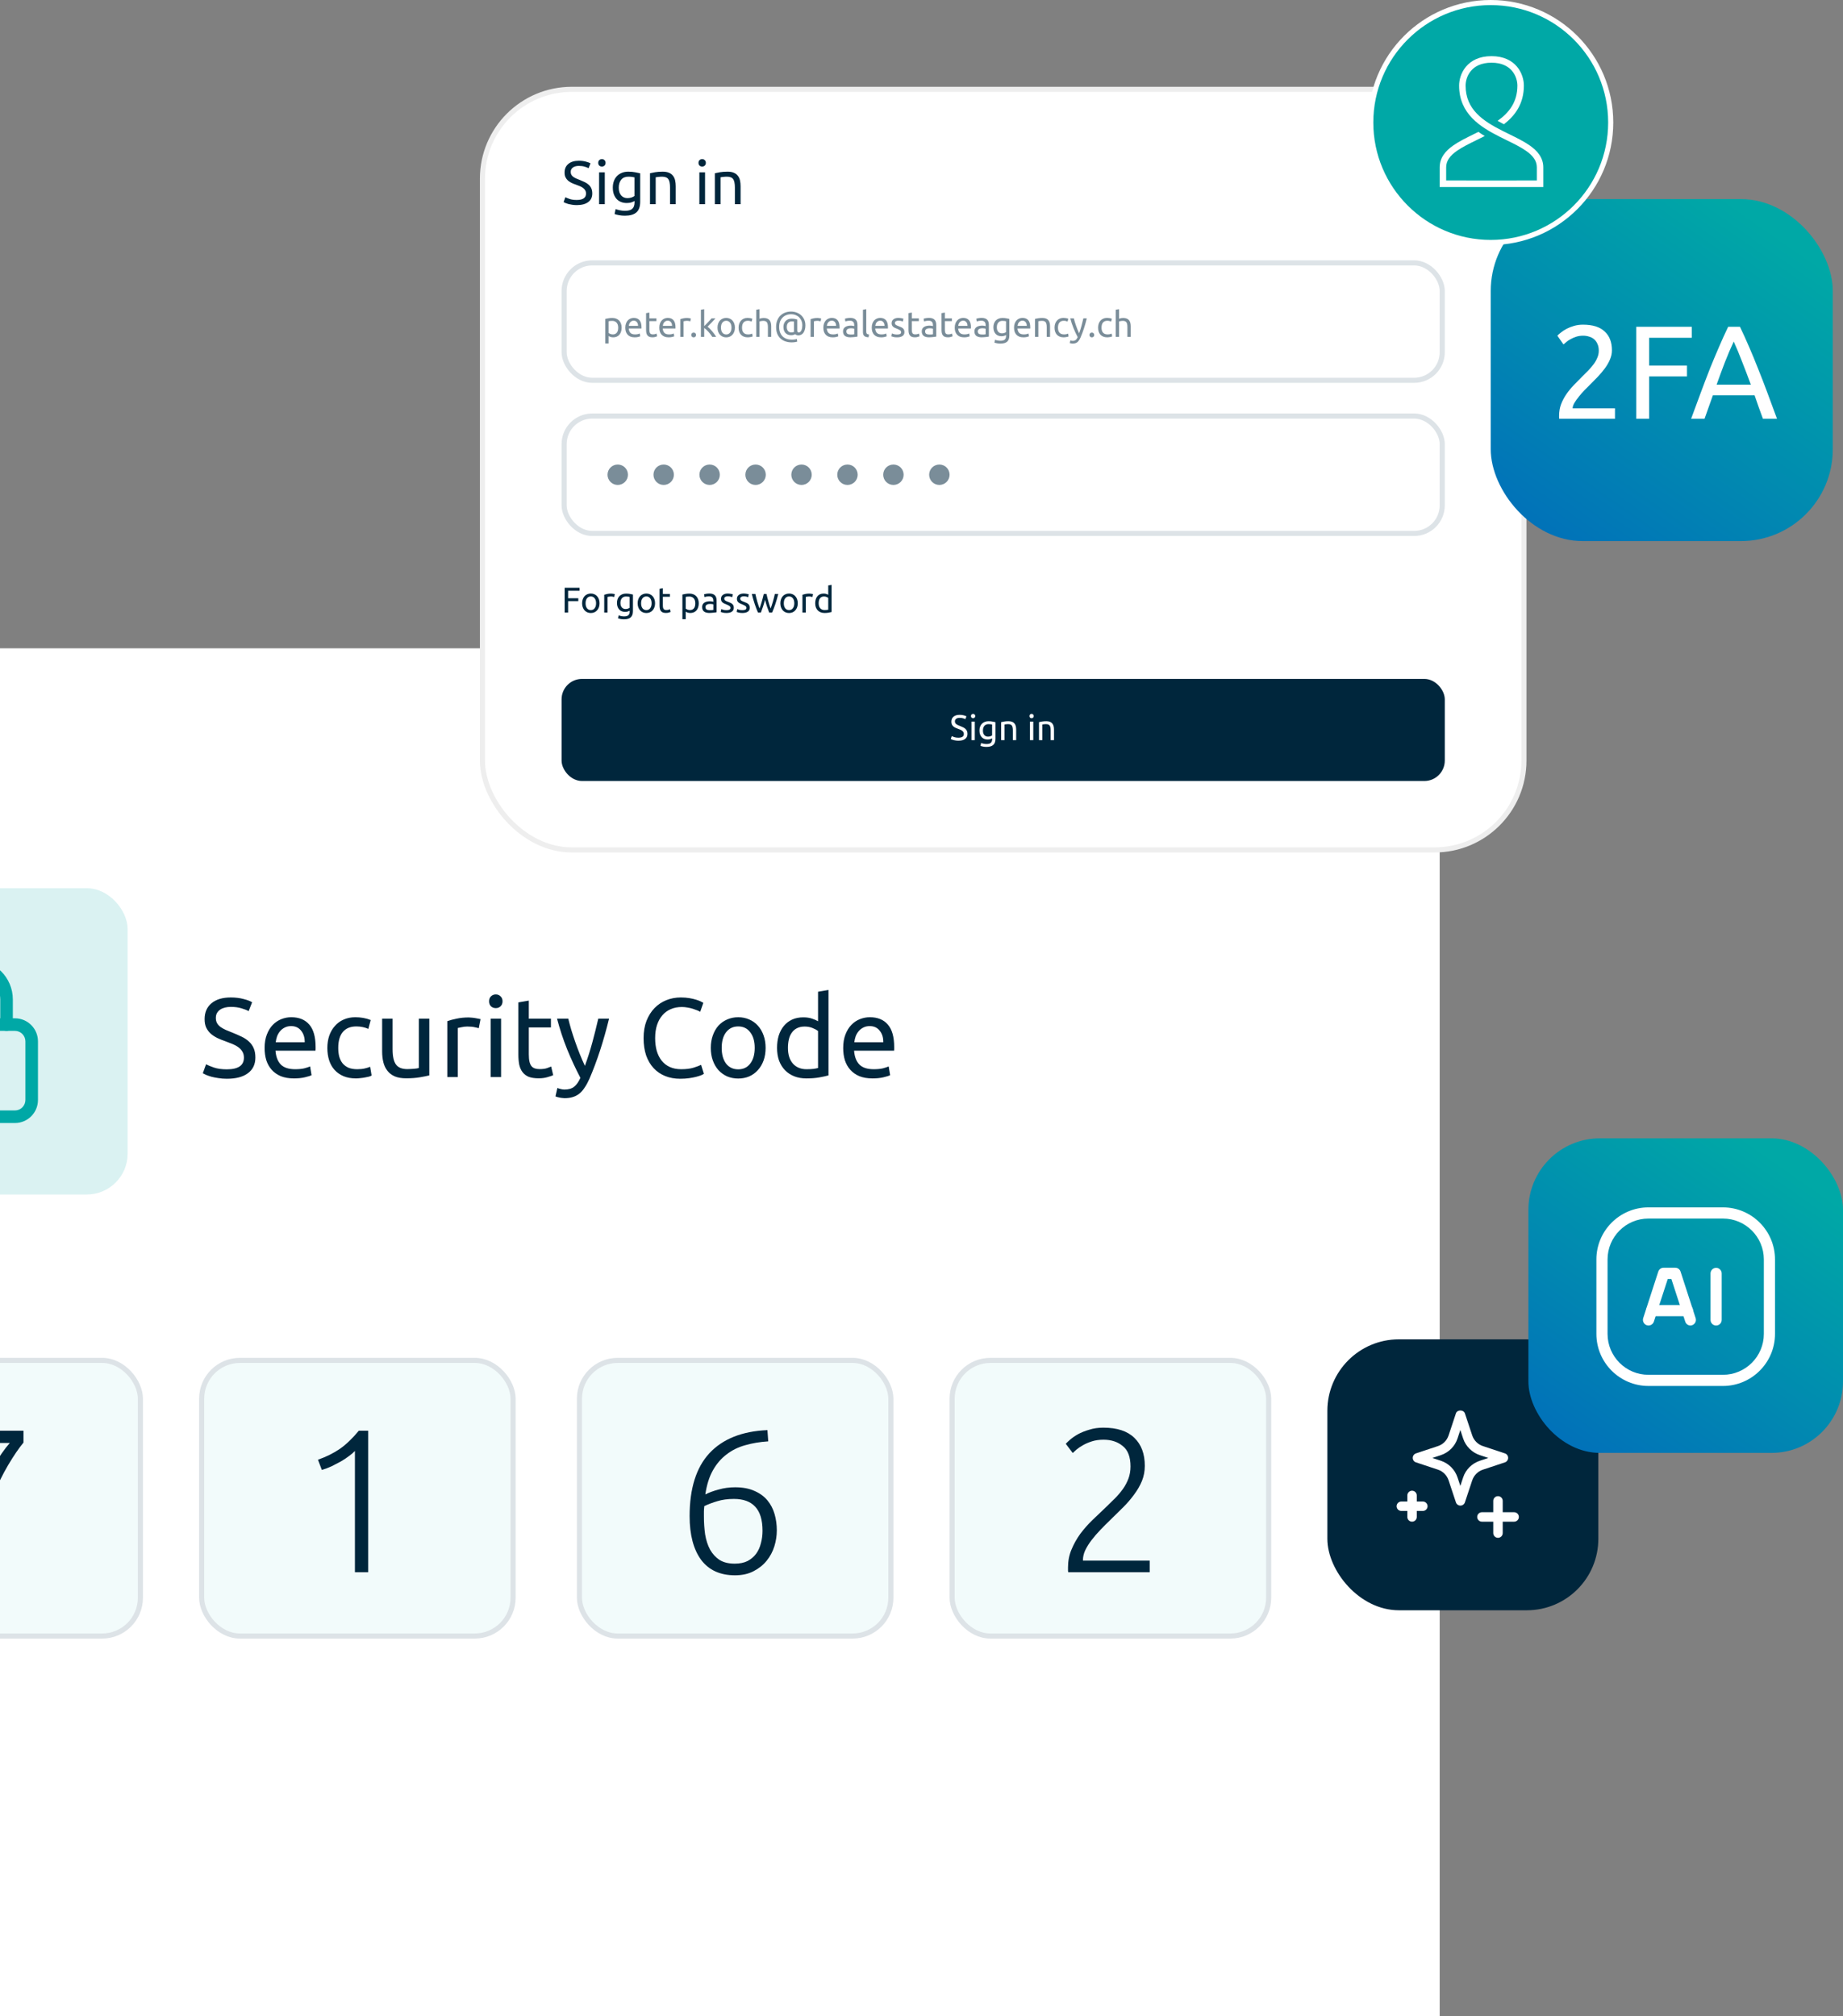 <?xml version="1.0" encoding="UTF-8"?>
<svg xmlns="http://www.w3.org/2000/svg" width="361" height="395" viewBox="0 0 361 395" fill="none">
  <rect x="0" y="0" width="361" height="395" fill="#808080" stroke="none"/>
  <rect x="-69" y="127" width="351" height="305" rx="18" fill="white"></rect>
  <rect x="-34.5" y="266.5" width="62" height="54" rx="7.5" fill="#F2FBFB" stroke="#DDE3E7"></rect>
  <rect x="39.5" y="266.5" width="61" height="54" rx="7.5" fill="#F2FBFB" stroke="#DDE3E7"></rect>
  <rect x="113.5" y="266.5" width="61" height="54" rx="7.5" fill="#F2FBFB" stroke="#DDE3E7"></rect>
  <rect x="186.5" y="266.5" width="62" height="54" rx="7.5" fill="#F2FBFB" stroke="#DDE3E7"></rect>
  <path d="M-8 308C-7.84 305.787 -7.44 303.44 -6.8 300.96C-6.133 298.48 -5.333 296.08 -4.4 293.76C-3.44 291.44 -2.413 289.307 -1.32 287.36C-0.2 285.413 0.88 283.853 1.92 282.68H-12.24V280.28H4.6V282.6C3.693 283.693 2.693 285.16 1.6 287C0.533 288.813 -0.48 290.867 -1.44 293.16C-2.4 295.427 -3.24 297.84 -3.96 300.4C-4.653 302.96 -5.08 305.493 -5.24 308H-8Z" fill="#00263C"></path>
  <path d="M44.434 209.482C46.663 209.482 47.778 208.719 47.778 207.194C47.778 206.725 47.675 206.329 47.47 206.006C47.279 205.669 47.015 205.383 46.678 205.148C46.341 204.899 45.952 204.686 45.512 204.51C45.087 204.334 44.632 204.158 44.148 203.982C43.591 203.791 43.063 203.579 42.564 203.344C42.065 203.095 41.633 202.809 41.266 202.486C40.899 202.149 40.606 201.753 40.386 201.298C40.181 200.843 40.078 200.293 40.078 199.648C40.078 198.313 40.533 197.272 41.442 196.524C42.351 195.776 43.605 195.402 45.204 195.402C46.128 195.402 46.964 195.505 47.712 195.71C48.475 195.901 49.032 196.113 49.384 196.348L48.702 198.086C48.394 197.895 47.932 197.712 47.316 197.536C46.715 197.345 46.011 197.25 45.204 197.25C44.793 197.25 44.412 197.294 44.06 197.382C43.708 197.47 43.4 197.602 43.136 197.778C42.872 197.954 42.659 198.181 42.498 198.46C42.351 198.724 42.278 199.039 42.278 199.406C42.278 199.817 42.359 200.161 42.52 200.44C42.681 200.719 42.909 200.968 43.202 201.188C43.495 201.393 43.833 201.584 44.214 201.76C44.61 201.936 45.043 202.112 45.512 202.288C46.172 202.552 46.773 202.816 47.316 203.08C47.873 203.344 48.35 203.659 48.746 204.026C49.157 204.393 49.472 204.833 49.692 205.346C49.912 205.845 50.022 206.453 50.022 207.172C50.022 208.507 49.531 209.533 48.548 210.252C47.58 210.971 46.209 211.33 44.434 211.33C43.833 211.33 43.275 211.286 42.762 211.198C42.263 211.125 41.816 211.037 41.42 210.934C41.024 210.817 40.679 210.699 40.386 210.582C40.107 210.45 39.887 210.34 39.726 210.252L40.364 208.492C40.701 208.683 41.215 208.895 41.904 209.13C42.593 209.365 43.437 209.482 44.434 209.482ZM51.831 205.302C51.831 204.29 51.978 203.41 52.271 202.662C52.564 201.899 52.953 201.269 53.437 200.77C53.921 200.271 54.478 199.897 55.109 199.648C55.74 199.399 56.385 199.274 57.045 199.274C58.585 199.274 59.766 199.758 60.587 200.726C61.408 201.679 61.819 203.139 61.819 205.104C61.819 205.192 61.819 205.309 61.819 205.456C61.819 205.588 61.812 205.713 61.797 205.83H53.965C54.053 207.018 54.398 207.92 54.999 208.536C55.6 209.152 56.539 209.46 57.815 209.46C58.534 209.46 59.135 209.401 59.619 209.284C60.118 209.152 60.492 209.027 60.741 208.91L61.027 210.626C60.778 210.758 60.338 210.897 59.707 211.044C59.091 211.191 58.387 211.264 57.595 211.264C56.598 211.264 55.732 211.117 54.999 210.824C54.28 210.516 53.686 210.098 53.217 209.57C52.748 209.042 52.396 208.419 52.161 207.7C51.941 206.967 51.831 206.167 51.831 205.302ZM59.685 204.18C59.7 203.256 59.465 202.501 58.981 201.914C58.512 201.313 57.859 201.012 57.023 201.012C56.554 201.012 56.136 201.107 55.769 201.298C55.417 201.474 55.116 201.709 54.867 202.002C54.618 202.295 54.42 202.633 54.273 203.014C54.141 203.395 54.053 203.784 54.009 204.18H59.685ZM69.73 211.264C68.806 211.264 67.992 211.117 67.288 210.824C66.599 210.531 66.012 210.12 65.528 209.592C65.059 209.064 64.707 208.441 64.472 207.722C64.237 206.989 64.12 206.182 64.12 205.302C64.12 204.422 64.245 203.615 64.494 202.882C64.758 202.149 65.125 201.518 65.594 200.99C66.063 200.447 66.635 200.029 67.31 199.736C67.999 199.428 68.762 199.274 69.598 199.274C70.111 199.274 70.625 199.318 71.138 199.406C71.651 199.494 72.143 199.633 72.612 199.824L72.15 201.562C71.842 201.415 71.483 201.298 71.072 201.21C70.676 201.122 70.251 201.078 69.796 201.078C68.652 201.078 67.772 201.437 67.156 202.156C66.555 202.875 66.254 203.923 66.254 205.302C66.254 205.918 66.32 206.483 66.452 206.996C66.599 207.509 66.819 207.949 67.112 208.316C67.42 208.683 67.809 208.969 68.278 209.174C68.747 209.365 69.319 209.46 69.994 209.46C70.537 209.46 71.028 209.409 71.468 209.306C71.908 209.203 72.253 209.093 72.502 208.976L72.788 210.692C72.671 210.765 72.502 210.839 72.282 210.912C72.062 210.971 71.813 211.022 71.534 211.066C71.255 211.125 70.955 211.169 70.632 211.198C70.324 211.242 70.023 211.264 69.73 211.264ZM84.093 210.67C83.623 210.787 83 210.912 82.223 211.044C81.46 211.176 80.573 211.242 79.561 211.242C78.681 211.242 77.94 211.117 77.339 210.868C76.737 210.604 76.253 210.237 75.887 209.768C75.52 209.299 75.256 208.749 75.095 208.118C74.933 207.473 74.853 206.761 74.853 205.984V199.56H76.899V205.544C76.899 206.937 77.119 207.935 77.559 208.536C77.999 209.137 78.739 209.438 79.781 209.438C80.001 209.438 80.228 209.431 80.463 209.416C80.697 209.401 80.917 209.387 81.123 209.372C81.328 209.343 81.511 209.321 81.673 209.306C81.849 209.277 81.973 209.247 82.047 209.218V199.56H84.093V210.67ZM91.841 199.318C92.017 199.318 92.215 199.333 92.435 199.362C92.67 199.377 92.897 199.406 93.117 199.45C93.337 199.479 93.535 199.516 93.711 199.56C93.902 199.589 94.041 199.619 94.129 199.648L93.777 201.43C93.616 201.371 93.345 201.305 92.963 201.232C92.597 201.144 92.12 201.1 91.533 201.1C91.152 201.1 90.771 201.144 90.389 201.232C90.023 201.305 89.781 201.357 89.663 201.386V211H87.617V200.044C88.101 199.868 88.703 199.707 89.421 199.56C90.14 199.399 90.947 199.318 91.841 199.318ZM98.15 211H96.104V199.56H98.15V211ZM97.116 197.492C96.749 197.492 96.434 197.375 96.17 197.14C95.92 196.891 95.796 196.561 95.796 196.15C95.796 195.739 95.92 195.417 96.17 195.182C96.434 194.933 96.749 194.808 97.116 194.808C97.482 194.808 97.79 194.933 98.04 195.182C98.304 195.417 98.436 195.739 98.436 196.15C98.436 196.561 98.304 196.891 98.04 197.14C97.79 197.375 97.482 197.492 97.116 197.492ZM103.582 199.56H107.916V201.276H103.582V206.556C103.582 207.128 103.626 207.605 103.714 207.986C103.802 208.353 103.934 208.646 104.11 208.866C104.286 209.071 104.506 209.218 104.77 209.306C105.034 209.394 105.342 209.438 105.694 209.438C106.31 209.438 106.802 209.372 107.168 209.24C107.55 209.093 107.814 208.991 107.96 208.932L108.356 210.626C108.151 210.729 107.792 210.853 107.278 211C106.765 211.161 106.178 211.242 105.518 211.242C104.741 211.242 104.096 211.147 103.582 210.956C103.084 210.751 102.68 210.45 102.372 210.054C102.064 209.658 101.844 209.174 101.712 208.602C101.595 208.015 101.536 207.341 101.536 206.578V196.37L103.582 196.018V199.56ZM109.178 213.134C109.339 213.207 109.544 213.273 109.794 213.332C110.058 213.405 110.314 213.442 110.564 213.442C111.37 213.442 112.001 213.259 112.456 212.892C112.91 212.54 113.321 211.961 113.688 211.154C112.764 209.394 111.898 207.531 111.092 205.566C110.3 203.586 109.64 201.584 109.112 199.56H111.312C111.473 200.22 111.664 200.931 111.884 201.694C112.118 202.457 112.375 203.241 112.654 204.048C112.932 204.855 113.233 205.661 113.556 206.468C113.878 207.275 114.216 208.052 114.568 208.8C115.125 207.26 115.609 205.735 116.02 204.224C116.43 202.713 116.819 201.159 117.186 199.56H119.298C118.77 201.716 118.183 203.791 117.538 205.786C116.892 207.766 116.196 209.621 115.448 211.352C115.154 212.012 114.846 212.577 114.524 213.046C114.216 213.53 113.871 213.926 113.49 214.234C113.108 214.542 112.676 214.769 112.192 214.916C111.722 215.063 111.187 215.136 110.586 215.136C110.424 215.136 110.256 215.121 110.08 215.092C109.904 215.077 109.728 215.048 109.552 215.004C109.39 214.975 109.236 214.938 109.09 214.894C108.958 214.85 108.862 214.813 108.804 214.784L109.178 213.134ZM133.235 211.33C132.164 211.33 131.189 211.154 130.309 210.802C129.429 210.45 128.674 209.937 128.043 209.262C127.412 208.587 126.921 207.759 126.569 206.776C126.232 205.779 126.063 204.642 126.063 203.366C126.063 202.09 126.254 200.961 126.635 199.978C127.031 198.981 127.559 198.145 128.219 197.47C128.879 196.795 129.649 196.282 130.529 195.93C131.409 195.578 132.348 195.402 133.345 195.402C133.976 195.402 134.54 195.446 135.039 195.534C135.552 195.622 135.992 195.725 136.359 195.842C136.74 195.959 137.048 196.077 137.283 196.194C137.518 196.311 137.679 196.399 137.767 196.458L137.151 198.218C137.019 198.13 136.828 198.035 136.579 197.932C136.33 197.829 136.044 197.727 135.721 197.624C135.413 197.521 135.068 197.441 134.687 197.382C134.32 197.309 133.946 197.272 133.565 197.272C132.758 197.272 132.032 197.411 131.387 197.69C130.742 197.969 130.192 198.372 129.737 198.9C129.282 199.428 128.93 200.073 128.681 200.836C128.446 201.584 128.329 202.427 128.329 203.366C128.329 204.275 128.432 205.104 128.637 205.852C128.857 206.6 129.18 207.245 129.605 207.788C130.03 208.316 130.558 208.727 131.189 209.02C131.834 209.313 132.582 209.46 133.433 209.46C134.416 209.46 135.23 209.357 135.875 209.152C136.52 208.947 137.004 208.763 137.327 208.602L137.877 210.362C137.774 210.435 137.591 210.531 137.327 210.648C137.063 210.751 136.733 210.853 136.337 210.956C135.941 211.059 135.479 211.147 134.951 211.22C134.423 211.293 133.851 211.33 133.235 211.33ZM149.965 205.28C149.965 206.189 149.833 207.011 149.569 207.744C149.305 208.477 148.931 209.108 148.447 209.636C147.978 210.164 147.413 210.575 146.753 210.868C146.093 211.147 145.375 211.286 144.597 211.286C143.82 211.286 143.101 211.147 142.441 210.868C141.781 210.575 141.209 210.164 140.725 209.636C140.256 209.108 139.889 208.477 139.625 207.744C139.361 207.011 139.229 206.189 139.229 205.28C139.229 204.385 139.361 203.571 139.625 202.838C139.889 202.09 140.256 201.452 140.725 200.924C141.209 200.396 141.781 199.993 142.441 199.714C143.101 199.421 143.82 199.274 144.597 199.274C145.375 199.274 146.093 199.421 146.753 199.714C147.413 199.993 147.978 200.396 148.447 200.924C148.931 201.452 149.305 202.09 149.569 202.838C149.833 203.571 149.965 204.385 149.965 205.28ZM147.831 205.28C147.831 203.989 147.538 202.97 146.951 202.222C146.379 201.459 145.595 201.078 144.597 201.078C143.6 201.078 142.808 201.459 142.221 202.222C141.649 202.97 141.363 203.989 141.363 205.28C141.363 206.571 141.649 207.597 142.221 208.36C142.808 209.108 143.6 209.482 144.597 209.482C145.595 209.482 146.379 209.108 146.951 208.36C147.538 207.597 147.831 206.571 147.831 205.28ZM160.236 201.98C159.987 201.775 159.627 201.577 159.158 201.386C158.689 201.195 158.175 201.1 157.618 201.1C157.031 201.1 156.525 201.21 156.1 201.43C155.689 201.635 155.352 201.929 155.088 202.31C154.824 202.677 154.633 203.117 154.516 203.63C154.399 204.143 154.34 204.693 154.34 205.28C154.34 206.615 154.67 207.649 155.33 208.382C155.99 209.101 156.87 209.46 157.97 209.46C158.527 209.46 158.989 209.438 159.356 209.394C159.737 209.335 160.031 209.277 160.236 209.218V201.98ZM160.236 194.28L162.282 193.928V210.67C161.813 210.802 161.211 210.934 160.478 211.066C159.745 211.198 158.901 211.264 157.948 211.264C157.068 211.264 156.276 211.125 155.572 210.846C154.868 210.567 154.267 210.171 153.768 209.658C153.269 209.145 152.881 208.521 152.602 207.788C152.338 207.04 152.206 206.204 152.206 205.28C152.206 204.4 152.316 203.593 152.536 202.86C152.771 202.127 153.108 201.496 153.548 200.968C153.988 200.44 154.523 200.029 155.154 199.736C155.799 199.443 156.533 199.296 157.354 199.296C158.014 199.296 158.593 199.384 159.092 199.56C159.605 199.736 159.987 199.905 160.236 200.066V194.28ZM165.161 205.302C165.161 204.29 165.308 203.41 165.601 202.662C165.894 201.899 166.283 201.269 166.767 200.77C167.251 200.271 167.808 199.897 168.439 199.648C169.07 199.399 169.715 199.274 170.375 199.274C171.915 199.274 173.096 199.758 173.917 200.726C174.738 201.679 175.149 203.139 175.149 205.104C175.149 205.192 175.149 205.309 175.149 205.456C175.149 205.588 175.142 205.713 175.127 205.83H167.295C167.383 207.018 167.728 207.92 168.329 208.536C168.93 209.152 169.869 209.46 171.145 209.46C171.864 209.46 172.465 209.401 172.949 209.284C173.448 209.152 173.822 209.027 174.071 208.91L174.357 210.626C174.108 210.758 173.668 210.897 173.037 211.044C172.421 211.191 171.717 211.264 170.925 211.264C169.928 211.264 169.062 211.117 168.329 210.824C167.61 210.516 167.016 210.098 166.547 209.57C166.078 209.042 165.726 208.419 165.491 207.7C165.271 206.967 165.161 206.167 165.161 205.302ZM173.015 204.18C173.03 203.256 172.795 202.501 172.311 201.914C171.842 201.313 171.189 201.012 170.353 201.012C169.884 201.012 169.466 201.107 169.099 201.298C168.747 201.474 168.446 201.709 168.197 202.002C167.948 202.295 167.75 202.633 167.603 203.014C167.471 203.395 167.383 203.784 167.339 204.18H173.015Z" fill="#00263C"></path>
  <path d="M62.28 285.96C63.88 285.4 65.307 284.693 66.56 283.84C67.813 282.96 69.053 281.773 70.28 280.28H72.12V308H69.52V284.24C69.227 284.56 68.84 284.893 68.36 285.24C67.907 285.587 67.387 285.933 66.8 286.28C66.213 286.6 65.6 286.92 64.96 287.24C64.32 287.533 63.68 287.773 63.04 287.96L62.28 285.96Z" fill="#00263C"></path>
  <path d="M135.08 297C135.08 291.587 136.373 287.48 138.96 284.68C141.573 281.88 145.36 280.373 150.32 280.16L150.48 282.36C148.853 282.467 147.347 282.72 145.96 283.12C144.6 283.493 143.387 284.093 142.32 284.92C141.253 285.72 140.36 286.76 139.64 288.04C138.92 289.32 138.427 290.893 138.16 292.76C138.88 292.387 139.747 292.067 140.76 291.8C141.773 291.507 142.853 291.36 144 291.36C145.493 291.36 146.76 291.6 147.8 292.08C148.84 292.533 149.68 293.147 150.32 293.92C150.96 294.693 151.427 295.587 151.72 296.6C152.013 297.613 152.16 298.68 152.16 299.8C152.16 300.84 152 301.88 151.68 302.92C151.36 303.96 150.853 304.907 150.16 305.76C149.493 306.587 148.64 307.267 147.6 307.8C146.587 308.333 145.373 308.6 143.96 308.6C141.053 308.6 138.84 307.587 137.32 305.56C135.827 303.507 135.08 300.653 135.08 297ZM143.76 293.64C142.533 293.64 141.453 293.787 140.52 294.08C139.613 294.347 138.76 294.667 137.96 295.04C137.907 295.493 137.88 295.853 137.88 296.12C137.88 296.36 137.88 296.667 137.88 297.04C137.88 298.293 137.96 299.48 138.12 300.6C138.307 301.72 138.627 302.707 139.08 303.56C139.56 304.413 140.187 305.093 140.96 305.6C141.733 306.08 142.72 306.32 143.92 306.32C144.907 306.32 145.747 306.147 146.44 305.8C147.133 305.427 147.693 304.947 148.12 304.36C148.547 303.773 148.853 303.093 149.04 302.32C149.253 301.547 149.36 300.733 149.36 299.88C149.36 297.747 148.88 296.173 147.92 295.16C146.987 294.147 145.6 293.64 143.76 293.64Z" fill="#00263C"></path>
  <path d="M224.24 287.16C224.24 288.2 224.053 289.187 223.68 290.12C223.307 291.027 222.8 291.907 222.16 292.76C221.547 293.613 220.84 294.44 220.04 295.24C219.24 296.04 218.427 296.84 217.6 297.64C216.907 298.307 216.227 298.987 215.56 299.68C214.92 300.347 214.333 301.027 213.8 301.72C213.293 302.387 212.88 303.053 212.56 303.72C212.267 304.36 212.12 305 212.12 305.64V305.72H225.2V308H209.24C209.24 307.947 209.227 307.853 209.2 307.72C209.2 307.56 209.2 307.333 209.2 307.04C209.2 305.787 209.427 304.627 209.88 303.56C210.333 302.467 210.907 301.44 211.6 300.48C212.32 299.52 213.107 298.627 213.96 297.8C214.84 296.973 215.68 296.173 216.48 295.4C217.147 294.76 217.773 294.147 218.36 293.56C218.973 292.947 219.507 292.32 219.96 291.68C220.413 291.04 220.773 290.36 221.04 289.64C221.307 288.92 221.44 288.133 221.44 287.28C221.44 285.413 220.933 284.08 219.92 283.28C218.933 282.453 217.68 282.04 216.16 282.04C215.307 282.04 214.547 282.147 213.88 282.36C213.213 282.573 212.627 282.827 212.12 283.12C211.64 283.387 211.227 283.667 210.88 283.96C210.533 284.253 210.28 284.48 210.12 284.64L208.76 282.84C208.92 282.653 209.2 282.387 209.6 282.04C210.027 281.667 210.547 281.307 211.16 280.96C211.8 280.613 212.533 280.32 213.36 280.08C214.187 279.813 215.107 279.68 216.12 279.68C218.813 279.68 220.84 280.347 222.2 281.68C223.56 282.987 224.24 284.813 224.24 287.16Z" fill="#00263C"></path>
  <rect x="-35" y="174" width="60" height="60" rx="8" fill="#DAF2F2"></rect>
  <path d="M2.923 220H-13.487C-15.982 220 -18 217.982 -18 215.487V204C-18 201.506 -15.982 199.487 -13.487 199.487H2.923C5.417 199.487 7.436 201.506 7.436 204V215.487C7.436 217.982 5.417 220 2.923 220ZM-13.487 201.949C-14.62 201.949 -15.539 202.868 -15.539 204V215.487C-15.539 216.619 -14.62 217.538 -13.487 217.538H2.923C4.055 217.538 4.974 216.619 4.974 215.487V204C4.974 202.868 4.055 201.949 2.923 201.949H-13.487Z" fill="#00A8A6"></path>
  <path d="M1.283 201.949C0.61 201.949 0.052 201.391 0.052 200.718V195.795C0.052 192.857 -2.344 190.462 -5.281 190.462C-8.219 190.462 -10.615 192.857 -10.615 195.795V200.718C-10.615 201.391 -11.173 201.949 -11.845 201.949C-12.518 201.949 -13.076 201.391 -13.076 200.718V195.795C-13.076 191.495 -9.581 188 -5.281 188C-0.982 188 2.514 191.495 2.514 195.795V200.718C2.514 201.391 1.956 201.949 1.283 201.949Z" fill="#00A8A6"></path>
  <rect x="94.5" y="17.5" width="204" height="149" rx="17.5" fill="white" stroke="#EEEEEE"></rect>
  <path d="M112.964 39.172C114.18 39.172 114.788 38.756 114.788 37.924C114.788 37.668 114.732 37.452 114.62 37.276C114.516 37.092 114.372 36.936 114.188 36.808C114.004 36.672 113.792 36.556 113.552 36.46C113.32 36.364 113.072 36.268 112.808 36.172C112.504 36.068 112.216 35.952 111.944 35.824C111.672 35.688 111.436 35.532 111.236 35.356C111.036 35.172 110.876 34.956 110.756 34.708C110.644 34.46 110.588 34.16 110.588 33.808C110.588 33.08 110.836 32.512 111.332 32.104C111.828 31.696 112.512 31.492 113.384 31.492C113.888 31.492 114.344 31.548 114.752 31.66C115.168 31.764 115.472 31.88 115.664 32.008L115.292 32.956C115.124 32.852 114.872 32.752 114.536 32.656C114.208 32.552 113.824 32.5 113.384 32.5C113.16 32.5 112.952 32.524 112.76 32.572C112.568 32.62 112.4 32.692 112.256 32.788C112.112 32.884 111.996 33.008 111.908 33.16C111.828 33.304 111.788 33.476 111.788 33.676C111.788 33.9 111.832 34.088 111.92 34.24C112.008 34.392 112.132 34.528 112.292 34.648C112.452 34.76 112.636 34.864 112.844 34.96C113.06 35.056 113.296 35.152 113.552 35.248C113.912 35.392 114.24 35.536 114.536 35.68C114.84 35.824 115.1 35.996 115.316 36.196C115.54 36.396 115.712 36.636 115.832 36.916C115.952 37.188 116.012 37.52 116.012 37.912C116.012 38.64 115.744 39.2 115.208 39.592C114.68 39.984 113.932 40.18 112.964 40.18C112.636 40.18 112.332 40.156 112.052 40.108C111.78 40.068 111.536 40.02 111.32 39.964C111.104 39.9 110.916 39.836 110.756 39.772C110.604 39.7 110.484 39.64 110.396 39.592L110.744 38.632C110.928 38.736 111.208 38.852 111.584 38.98C111.96 39.108 112.42 39.172 112.964 39.172ZM118.463 40H117.347V33.76H118.463V40ZM117.899 32.632C117.699 32.632 117.527 32.568 117.383 32.44C117.247 32.304 117.179 32.124 117.179 31.9C117.179 31.676 117.247 31.5 117.383 31.372C117.527 31.236 117.699 31.168 117.899 31.168C118.099 31.168 118.267 31.236 118.403 31.372C118.547 31.5 118.619 31.676 118.619 31.9C118.619 32.124 118.547 32.304 118.403 32.44C118.267 32.568 118.099 32.632 117.899 32.632ZM124.294 39.376C124.198 39.44 124.01 39.524 123.73 39.628C123.458 39.724 123.138 39.772 122.77 39.772C122.394 39.772 122.038 39.712 121.702 39.592C121.374 39.472 121.086 39.288 120.838 39.04C120.59 38.784 120.394 38.468 120.25 38.092C120.106 37.716 120.034 37.268 120.034 36.748C120.034 36.292 120.102 35.876 120.238 35.5C120.374 35.116 120.57 34.788 120.826 34.516C121.09 34.236 121.41 34.02 121.786 33.868C122.162 33.708 122.586 33.628 123.058 33.628C123.578 33.628 124.03 33.668 124.414 33.748C124.806 33.82 125.134 33.888 125.398 33.952V39.52C125.398 40.48 125.15 41.176 124.654 41.608C124.158 42.04 123.406 42.256 122.398 42.256C122.006 42.256 121.634 42.224 121.282 42.16C120.938 42.096 120.638 42.02 120.382 41.932L120.586 40.96C120.81 41.048 121.082 41.124 121.402 41.188C121.73 41.26 122.07 41.296 122.422 41.296C123.086 41.296 123.562 41.164 123.85 40.9C124.146 40.636 124.294 40.216 124.294 39.64V39.376ZM124.282 34.744C124.17 34.712 124.018 34.684 123.826 34.66C123.642 34.628 123.39 34.612 123.07 34.612C122.47 34.612 122.006 34.808 121.678 35.2C121.358 35.592 121.198 36.112 121.198 36.76C121.198 37.12 121.242 37.428 121.33 37.684C121.426 37.94 121.55 38.152 121.702 38.32C121.862 38.488 122.042 38.612 122.242 38.692C122.45 38.772 122.662 38.812 122.878 38.812C123.174 38.812 123.446 38.772 123.694 38.692C123.942 38.604 124.138 38.504 124.282 38.392V34.744ZM127.319 33.94C127.575 33.876 127.915 33.808 128.339 33.736C128.763 33.664 129.251 33.628 129.803 33.628C130.299 33.628 130.711 33.7 131.039 33.844C131.367 33.98 131.627 34.176 131.819 34.432C132.019 34.68 132.159 34.98 132.239 35.332C132.319 35.684 132.359 36.072 132.359 36.496V40H131.243V36.736C131.243 36.352 131.215 36.024 131.159 35.752C131.111 35.48 131.027 35.26 130.907 35.092C130.787 34.924 130.627 34.804 130.427 34.732C130.227 34.652 129.979 34.612 129.683 34.612C129.563 34.612 129.439 34.616 129.311 34.624C129.183 34.632 129.059 34.644 128.939 34.66C128.827 34.668 128.723 34.68 128.627 34.696C128.539 34.712 128.475 34.724 128.435 34.732V40H127.319V33.94ZM138.103 40H136.987V33.76H138.103V40ZM137.539 32.632C137.339 32.632 137.167 32.568 137.023 32.44C136.887 32.304 136.819 32.124 136.819 31.9C136.819 31.676 136.887 31.5 137.023 31.372C137.167 31.236 137.339 31.168 137.539 31.168C137.739 31.168 137.907 31.236 138.043 31.372C138.187 31.5 138.259 31.676 138.259 31.9C138.259 32.124 138.187 32.304 138.043 32.44C137.907 32.568 137.739 32.632 137.539 32.632ZM140.023 33.94C140.279 33.876 140.619 33.808 141.043 33.736C141.467 33.664 141.955 33.628 142.507 33.628C143.003 33.628 143.415 33.7 143.743 33.844C144.071 33.98 144.331 34.176 144.523 34.432C144.723 34.68 144.863 34.98 144.943 35.332C145.023 35.684 145.062 36.072 145.062 36.496V40H143.947V36.736C143.947 36.352 143.919 36.024 143.863 35.752C143.815 35.48 143.731 35.26 143.611 35.092C143.491 34.924 143.331 34.804 143.131 34.732C142.931 34.652 142.683 34.612 142.387 34.612C142.267 34.612 142.143 34.616 142.015 34.624C141.887 34.632 141.763 34.644 141.643 34.66C141.531 34.668 141.427 34.68 141.331 34.696C141.243 34.712 141.179 34.724 141.139 34.732V40H140.023V33.94Z" fill="#00263C"></path>
  <path d="M110.602 120V115.149H113.528V115.73H111.281V117.193H113.276V117.767H111.281V120H110.602ZM117.437 118.18C117.437 118.469 117.395 118.731 117.311 118.964C117.227 119.197 117.108 119.398 116.954 119.566C116.805 119.734 116.625 119.865 116.415 119.958C116.205 120.047 115.976 120.091 115.729 120.091C115.482 120.091 115.253 120.047 115.043 119.958C114.833 119.865 114.651 119.734 114.497 119.566C114.348 119.398 114.231 119.197 114.147 118.964C114.063 118.731 114.021 118.469 114.021 118.18C114.021 117.895 114.063 117.636 114.147 117.403C114.231 117.165 114.348 116.962 114.497 116.794C114.651 116.626 114.833 116.498 115.043 116.409C115.253 116.316 115.482 116.269 115.729 116.269C115.976 116.269 116.205 116.316 116.415 116.409C116.625 116.498 116.805 116.626 116.954 116.794C117.108 116.962 117.227 117.165 117.311 117.403C117.395 117.636 117.437 117.895 117.437 118.18ZM116.758 118.18C116.758 117.769 116.665 117.445 116.478 117.207C116.296 116.964 116.046 116.843 115.729 116.843C115.412 116.843 115.16 116.964 114.973 117.207C114.791 117.445 114.7 117.769 114.7 118.18C114.7 118.591 114.791 118.917 114.973 119.16C115.16 119.398 115.412 119.517 115.729 119.517C116.046 119.517 116.296 119.398 116.478 119.16C116.665 118.917 116.758 118.591 116.758 118.18ZM119.697 116.283C119.753 116.283 119.816 116.288 119.886 116.297C119.961 116.302 120.033 116.311 120.103 116.325C120.173 116.334 120.236 116.346 120.292 116.36C120.353 116.369 120.397 116.379 120.425 116.388L120.313 116.955C120.262 116.936 120.175 116.915 120.054 116.892C119.937 116.864 119.786 116.85 119.599 116.85C119.478 116.85 119.356 116.864 119.235 116.892C119.118 116.915 119.041 116.932 119.004 116.941V120H118.353V116.514C118.507 116.458 118.698 116.407 118.927 116.36C119.156 116.309 119.412 116.283 119.697 116.283ZM123.335 119.636C123.279 119.673 123.169 119.722 123.006 119.783C122.847 119.839 122.661 119.867 122.446 119.867C122.227 119.867 122.019 119.832 121.823 119.762C121.632 119.692 121.464 119.585 121.319 119.44C121.174 119.291 121.06 119.106 120.976 118.887C120.892 118.668 120.85 118.406 120.85 118.103C120.85 117.837 120.89 117.594 120.969 117.375C121.048 117.151 121.163 116.96 121.312 116.801C121.466 116.638 121.653 116.512 121.872 116.423C122.091 116.33 122.339 116.283 122.614 116.283C122.917 116.283 123.181 116.306 123.405 116.353C123.634 116.395 123.825 116.435 123.979 116.472V119.72C123.979 120.28 123.834 120.686 123.545 120.938C123.256 121.19 122.817 121.316 122.229 121.316C122 121.316 121.783 121.297 121.578 121.26C121.377 121.223 121.202 121.178 121.053 121.127L121.172 120.56C121.303 120.611 121.461 120.656 121.648 120.693C121.839 120.735 122.038 120.756 122.243 120.756C122.63 120.756 122.908 120.679 123.076 120.525C123.249 120.371 123.335 120.126 123.335 119.79V119.636ZM123.328 116.934C123.263 116.915 123.174 116.899 123.062 116.885C122.955 116.866 122.808 116.857 122.621 116.857C122.271 116.857 122 116.971 121.809 117.2C121.622 117.429 121.529 117.732 121.529 118.11C121.529 118.32 121.555 118.5 121.606 118.649C121.662 118.798 121.734 118.922 121.823 119.02C121.916 119.118 122.021 119.19 122.138 119.237C122.259 119.284 122.383 119.307 122.509 119.307C122.682 119.307 122.84 119.284 122.985 119.237C123.13 119.186 123.244 119.127 123.328 119.062V116.934ZM128.313 118.18C128.313 118.469 128.271 118.731 128.187 118.964C128.103 119.197 127.984 119.398 127.83 119.566C127.681 119.734 127.501 119.865 127.291 119.958C127.081 120.047 126.852 120.091 126.605 120.091C126.358 120.091 126.129 120.047 125.919 119.958C125.709 119.865 125.527 119.734 125.373 119.566C125.224 119.398 125.107 119.197 125.023 118.964C124.939 118.731 124.897 118.469 124.897 118.18C124.897 117.895 124.939 117.636 125.023 117.403C125.107 117.165 125.224 116.962 125.373 116.794C125.527 116.626 125.709 116.498 125.919 116.409C126.129 116.316 126.358 116.269 126.605 116.269C126.852 116.269 127.081 116.316 127.291 116.409C127.501 116.498 127.681 116.626 127.83 116.794C127.984 116.962 128.103 117.165 128.187 117.403C128.271 117.636 128.313 117.895 128.313 118.18ZM127.634 118.18C127.634 117.769 127.541 117.445 127.354 117.207C127.172 116.964 126.922 116.843 126.605 116.843C126.288 116.843 126.036 116.964 125.849 117.207C125.667 117.445 125.576 117.769 125.576 118.18C125.576 118.591 125.667 118.917 125.849 119.16C126.036 119.398 126.288 119.517 126.605 119.517C126.922 119.517 127.172 119.398 127.354 119.16C127.541 118.917 127.634 118.591 127.634 118.18ZM129.838 116.36H131.217V116.906H129.838V118.586C129.838 118.768 129.852 118.92 129.88 119.041C129.908 119.158 129.95 119.251 130.006 119.321C130.062 119.386 130.132 119.433 130.216 119.461C130.3 119.489 130.398 119.503 130.51 119.503C130.706 119.503 130.862 119.482 130.979 119.44C131.1 119.393 131.184 119.361 131.231 119.342L131.357 119.881C131.292 119.914 131.177 119.953 131.014 120C130.851 120.051 130.664 120.077 130.454 120.077C130.207 120.077 130.001 120.047 129.838 119.986C129.679 119.921 129.551 119.825 129.453 119.699C129.355 119.573 129.285 119.419 129.243 119.237C129.206 119.05 129.187 118.836 129.187 118.593V115.345L129.838 115.233V116.36ZM136.192 118.187C136.192 117.762 136.087 117.436 135.877 117.207C135.667 116.978 135.387 116.864 135.037 116.864C134.841 116.864 134.687 116.871 134.575 116.885C134.468 116.899 134.382 116.915 134.316 116.934V119.23C134.396 119.295 134.51 119.358 134.659 119.419C134.809 119.48 134.972 119.51 135.149 119.51C135.336 119.51 135.495 119.477 135.625 119.412C135.761 119.342 135.87 119.249 135.954 119.132C136.038 119.011 136.099 118.871 136.136 118.712C136.174 118.549 136.192 118.374 136.192 118.187ZM136.871 118.187C136.871 118.462 136.834 118.717 136.759 118.95C136.689 119.183 136.584 119.384 136.444 119.552C136.304 119.72 136.132 119.851 135.926 119.944C135.726 120.037 135.495 120.084 135.233 120.084C135.023 120.084 134.837 120.056 134.673 120C134.515 119.944 134.396 119.89 134.316 119.839V121.295H133.665V116.472C133.819 116.435 134.011 116.395 134.239 116.353C134.473 116.306 134.741 116.283 135.044 116.283C135.324 116.283 135.576 116.327 135.8 116.416C136.024 116.505 136.216 116.631 136.374 116.794C136.533 116.957 136.654 117.158 136.738 117.396C136.827 117.629 136.871 117.893 136.871 118.187ZM139.02 119.531C139.174 119.531 139.309 119.529 139.426 119.524C139.547 119.515 139.647 119.501 139.727 119.482V118.397C139.68 118.374 139.603 118.355 139.496 118.341C139.393 118.322 139.267 118.313 139.118 118.313C139.02 118.313 138.915 118.32 138.803 118.334C138.695 118.348 138.595 118.378 138.502 118.425C138.413 118.467 138.338 118.528 138.278 118.607C138.217 118.682 138.187 118.782 138.187 118.908C138.187 119.141 138.261 119.305 138.411 119.398C138.56 119.487 138.763 119.531 139.02 119.531ZM138.964 116.269C139.225 116.269 139.444 116.304 139.622 116.374C139.804 116.439 139.948 116.535 140.056 116.661C140.168 116.782 140.247 116.929 140.294 117.102C140.34 117.27 140.364 117.457 140.364 117.662V119.937C140.308 119.946 140.228 119.96 140.126 119.979C140.028 119.993 139.916 120.007 139.79 120.021C139.664 120.035 139.526 120.047 139.377 120.056C139.232 120.07 139.087 120.077 138.943 120.077C138.737 120.077 138.548 120.056 138.376 120.014C138.203 119.972 138.054 119.907 137.928 119.818C137.802 119.725 137.704 119.603 137.634 119.454C137.564 119.305 137.529 119.125 137.529 118.915C137.529 118.714 137.568 118.542 137.648 118.397C137.732 118.252 137.844 118.136 137.984 118.047C138.124 117.958 138.287 117.893 138.474 117.851C138.66 117.809 138.856 117.788 139.062 117.788C139.127 117.788 139.195 117.793 139.265 117.802C139.335 117.807 139.4 117.816 139.461 117.83C139.526 117.839 139.582 117.849 139.629 117.858C139.675 117.867 139.708 117.874 139.727 117.879V117.697C139.727 117.59 139.715 117.485 139.692 117.382C139.668 117.275 139.626 117.181 139.566 117.102C139.505 117.018 139.421 116.953 139.314 116.906C139.211 116.855 139.076 116.829 138.908 116.829C138.693 116.829 138.504 116.845 138.341 116.878C138.182 116.906 138.063 116.936 137.984 116.969L137.907 116.43C137.991 116.393 138.131 116.358 138.327 116.325C138.523 116.288 138.735 116.269 138.964 116.269ZM142.292 119.531C142.558 119.531 142.754 119.496 142.88 119.426C143.01 119.356 143.076 119.244 143.076 119.09C143.076 118.931 143.013 118.805 142.887 118.712C142.761 118.619 142.553 118.514 142.264 118.397C142.124 118.341 141.988 118.285 141.858 118.229C141.732 118.168 141.622 118.098 141.529 118.019C141.435 117.94 141.361 117.844 141.305 117.732C141.249 117.62 141.221 117.482 141.221 117.319C141.221 116.997 141.34 116.743 141.578 116.556C141.816 116.365 142.14 116.269 142.551 116.269C142.653 116.269 142.756 116.276 142.859 116.29C142.961 116.299 143.057 116.313 143.146 116.332C143.234 116.346 143.311 116.362 143.377 116.381C143.447 116.4 143.5 116.416 143.538 116.43L143.419 116.99C143.349 116.953 143.239 116.915 143.09 116.878C142.94 116.836 142.761 116.815 142.551 116.815C142.369 116.815 142.21 116.852 142.075 116.927C141.939 116.997 141.872 117.109 141.872 117.263C141.872 117.342 141.886 117.412 141.914 117.473C141.946 117.534 141.993 117.59 142.054 117.641C142.119 117.688 142.198 117.732 142.292 117.774C142.385 117.816 142.497 117.86 142.628 117.907C142.8 117.972 142.954 118.038 143.09 118.103C143.225 118.164 143.339 118.236 143.433 118.32C143.531 118.404 143.605 118.507 143.657 118.628C143.708 118.745 143.734 118.889 143.734 119.062C143.734 119.398 143.608 119.652 143.356 119.825C143.108 119.998 142.754 120.084 142.292 120.084C141.97 120.084 141.718 120.056 141.536 120C141.354 119.949 141.23 119.909 141.165 119.881L141.284 119.321C141.358 119.349 141.477 119.391 141.641 119.447C141.804 119.503 142.021 119.531 142.292 119.531ZM145.416 119.531C145.682 119.531 145.878 119.496 146.004 119.426C146.134 119.356 146.2 119.244 146.2 119.09C146.2 118.931 146.137 118.805 146.011 118.712C145.885 118.619 145.677 118.514 145.388 118.397C145.248 118.341 145.112 118.285 144.982 118.229C144.856 118.168 144.746 118.098 144.653 118.019C144.559 117.94 144.485 117.844 144.429 117.732C144.373 117.62 144.345 117.482 144.345 117.319C144.345 116.997 144.464 116.743 144.702 116.556C144.94 116.365 145.264 116.269 145.675 116.269C145.777 116.269 145.88 116.276 145.983 116.29C146.085 116.299 146.181 116.313 146.27 116.332C146.358 116.346 146.435 116.362 146.501 116.381C146.571 116.4 146.624 116.416 146.662 116.43L146.543 116.99C146.473 116.953 146.363 116.915 146.214 116.878C146.064 116.836 145.885 116.815 145.675 116.815C145.493 116.815 145.334 116.852 145.199 116.927C145.063 116.997 144.996 117.109 144.996 117.263C144.996 117.342 145.01 117.412 145.038 117.473C145.07 117.534 145.117 117.59 145.178 117.641C145.243 117.688 145.322 117.732 145.416 117.774C145.509 117.816 145.621 117.86 145.752 117.907C145.924 117.972 146.078 118.038 146.214 118.103C146.349 118.164 146.463 118.236 146.557 118.32C146.655 118.404 146.729 118.507 146.781 118.628C146.832 118.745 146.858 118.889 146.858 119.062C146.858 119.398 146.732 119.652 146.48 119.825C146.232 119.998 145.878 120.084 145.416 120.084C145.094 120.084 144.842 120.056 144.66 120C144.478 119.949 144.354 119.909 144.289 119.881L144.408 119.321C144.482 119.349 144.601 119.391 144.765 119.447C144.928 119.503 145.145 119.531 145.416 119.531ZM150.668 120C150.537 119.664 150.397 119.281 150.248 118.852C150.103 118.418 149.97 117.968 149.849 117.501C149.727 117.968 149.594 118.418 149.45 118.852C149.305 119.281 149.167 119.664 149.037 120H148.47C148.255 119.519 148.045 118.971 147.84 118.355C147.634 117.739 147.441 117.074 147.259 116.36H147.959C148.005 116.579 148.061 116.817 148.127 117.074C148.192 117.331 148.26 117.587 148.33 117.844C148.404 118.101 148.481 118.348 148.561 118.586C148.64 118.824 148.715 119.032 148.785 119.209C148.864 118.99 148.941 118.759 149.016 118.516C149.095 118.269 149.17 118.021 149.24 117.774C149.31 117.522 149.375 117.277 149.436 117.039C149.501 116.796 149.557 116.57 149.604 116.36H150.143C150.185 116.57 150.236 116.796 150.297 117.039C150.357 117.277 150.423 117.522 150.493 117.774C150.563 118.021 150.635 118.269 150.71 118.516C150.789 118.759 150.868 118.99 150.948 119.209C151.018 119.032 151.09 118.824 151.165 118.586C151.244 118.348 151.321 118.101 151.396 117.844C151.47 117.587 151.54 117.331 151.606 117.074C151.671 116.817 151.727 116.579 151.774 116.36H152.446C152.264 117.074 152.07 117.739 151.865 118.355C151.659 118.971 151.449 119.519 151.235 120H150.668ZM156.265 118.18C156.265 118.469 156.223 118.731 156.139 118.964C156.055 119.197 155.936 119.398 155.782 119.566C155.633 119.734 155.453 119.865 155.243 119.958C155.033 120.047 154.805 120.091 154.557 120.091C154.31 120.091 154.081 120.047 153.871 119.958C153.661 119.865 153.479 119.734 153.325 119.566C153.176 119.398 153.059 119.197 152.975 118.964C152.891 118.731 152.849 118.469 152.849 118.18C152.849 117.895 152.891 117.636 152.975 117.403C153.059 117.165 153.176 116.962 153.325 116.794C153.479 116.626 153.661 116.498 153.871 116.409C154.081 116.316 154.31 116.269 154.557 116.269C154.805 116.269 155.033 116.316 155.243 116.409C155.453 116.498 155.633 116.626 155.782 116.794C155.936 116.962 156.055 117.165 156.139 117.403C156.223 117.636 156.265 117.895 156.265 118.18ZM155.586 118.18C155.586 117.769 155.493 117.445 155.306 117.207C155.124 116.964 154.875 116.843 154.557 116.843C154.24 116.843 153.988 116.964 153.801 117.207C153.619 117.445 153.528 117.769 153.528 118.18C153.528 118.591 153.619 118.917 153.801 119.16C153.988 119.398 154.24 119.517 154.557 119.517C154.875 119.517 155.124 119.398 155.306 119.16C155.493 118.917 155.586 118.591 155.586 118.18ZM158.525 116.283C158.581 116.283 158.644 116.288 158.714 116.297C158.789 116.302 158.861 116.311 158.931 116.325C159.001 116.334 159.064 116.346 159.12 116.36C159.181 116.369 159.225 116.379 159.253 116.388L159.141 116.955C159.09 116.936 159.003 116.915 158.882 116.892C158.765 116.864 158.614 116.85 158.427 116.85C158.306 116.85 158.184 116.864 158.063 116.892C157.946 116.915 157.869 116.932 157.832 116.941V120H157.181V116.514C157.335 116.458 157.526 116.407 157.755 116.36C157.984 116.309 158.24 116.283 158.525 116.283ZM162.233 117.13C162.154 117.065 162.04 117.002 161.89 116.941C161.741 116.88 161.578 116.85 161.4 116.85C161.214 116.85 161.053 116.885 160.917 116.955C160.787 117.02 160.679 117.114 160.595 117.235C160.511 117.352 160.451 117.492 160.413 117.655C160.376 117.818 160.357 117.993 160.357 118.18C160.357 118.605 160.462 118.934 160.672 119.167C160.882 119.396 161.162 119.51 161.512 119.51C161.69 119.51 161.837 119.503 161.953 119.489C162.075 119.47 162.168 119.452 162.233 119.433V117.13ZM162.233 114.68L162.884 114.568V119.895C162.735 119.937 162.544 119.979 162.31 120.021C162.077 120.063 161.809 120.084 161.505 120.084C161.225 120.084 160.973 120.04 160.749 119.951C160.525 119.862 160.334 119.736 160.175 119.573C160.017 119.41 159.893 119.211 159.804 118.978C159.72 118.74 159.678 118.474 159.678 118.18C159.678 117.9 159.713 117.643 159.783 117.41C159.858 117.177 159.965 116.976 160.105 116.808C160.245 116.64 160.416 116.509 160.616 116.416C160.822 116.323 161.055 116.276 161.316 116.276C161.526 116.276 161.711 116.304 161.869 116.36C162.033 116.416 162.154 116.47 162.233 116.521V114.68Z" fill="#00263C"></path>
  <rect x="110.5" y="51.5" width="172" height="23" rx="5.5" fill="white" stroke="#DDE3E7"></rect>
  <rect x="110.5" y="81.5" width="172" height="23" rx="5.5" fill="white" stroke="#DDE3E7"></rect>
  <rect x="110" y="133" width="173" height="20" rx="4" fill="#00263C"></rect>
  <path d="M121.087 64.187C121.087 63.762 120.982 63.436 120.772 63.207C120.562 62.978 120.282 62.864 119.932 62.864C119.736 62.864 119.582 62.871 119.47 62.885C119.363 62.899 119.276 62.915 119.211 62.934V65.23C119.29 65.295 119.405 65.358 119.554 65.419C119.703 65.48 119.867 65.51 120.044 65.51C120.231 65.51 120.389 65.477 120.52 65.412C120.655 65.342 120.765 65.249 120.849 65.132C120.933 65.011 120.994 64.871 121.031 64.712C121.068 64.549 121.087 64.374 121.087 64.187ZM121.766 64.187C121.766 64.462 121.729 64.717 121.654 64.95C121.584 65.183 121.479 65.384 121.339 65.552C121.199 65.72 121.026 65.851 120.821 65.944C120.62 66.037 120.389 66.084 120.128 66.084C119.918 66.084 119.731 66.056 119.568 66C119.409 65.944 119.29 65.89 119.211 65.839V67.295H118.56V62.472C118.714 62.435 118.905 62.395 119.134 62.353C119.367 62.306 119.636 62.283 119.939 62.283C120.219 62.283 120.471 62.327 120.695 62.416C120.919 62.505 121.11 62.631 121.269 62.794C121.428 62.957 121.549 63.158 121.633 63.396C121.722 63.629 121.766 63.893 121.766 64.187ZM122.479 64.187C122.479 63.865 122.526 63.585 122.619 63.347C122.712 63.104 122.836 62.904 122.99 62.745C123.144 62.586 123.321 62.467 123.522 62.388C123.723 62.309 123.928 62.269 124.138 62.269C124.628 62.269 125.004 62.423 125.265 62.731C125.526 63.034 125.657 63.499 125.657 64.124C125.657 64.152 125.657 64.189 125.657 64.236C125.657 64.278 125.655 64.318 125.65 64.355H123.158C123.186 64.733 123.296 65.02 123.487 65.216C123.678 65.412 123.977 65.51 124.383 65.51C124.612 65.51 124.803 65.491 124.957 65.454C125.116 65.412 125.235 65.372 125.314 65.335L125.405 65.881C125.326 65.923 125.186 65.967 124.985 66.014C124.789 66.061 124.565 66.084 124.313 66.084C123.996 66.084 123.72 66.037 123.487 65.944C123.258 65.846 123.069 65.713 122.92 65.545C122.771 65.377 122.659 65.179 122.584 64.95C122.514 64.717 122.479 64.462 122.479 64.187ZM124.978 63.83C124.983 63.536 124.908 63.296 124.754 63.109C124.605 62.918 124.397 62.822 124.131 62.822C123.982 62.822 123.849 62.852 123.732 62.913C123.62 62.969 123.524 63.044 123.445 63.137C123.366 63.23 123.303 63.338 123.256 63.459C123.214 63.58 123.186 63.704 123.172 63.83H124.978ZM127.201 62.36H128.58V62.906H127.201V64.586C127.201 64.768 127.215 64.92 127.243 65.041C127.271 65.158 127.313 65.251 127.369 65.321C127.425 65.386 127.495 65.433 127.579 65.461C127.663 65.489 127.761 65.503 127.873 65.503C128.069 65.503 128.226 65.482 128.342 65.44C128.464 65.393 128.548 65.361 128.594 65.342L128.72 65.881C128.655 65.914 128.541 65.953 128.377 66C128.214 66.051 128.027 66.077 127.817 66.077C127.57 66.077 127.365 66.047 127.201 65.986C127.043 65.921 126.914 65.825 126.816 65.699C126.718 65.573 126.648 65.419 126.606 65.237C126.569 65.05 126.55 64.836 126.55 64.593V61.345L127.201 61.233V62.36ZM129.137 64.187C129.137 63.865 129.184 63.585 129.277 63.347C129.371 63.104 129.494 62.904 129.648 62.745C129.802 62.586 129.98 62.467 130.18 62.388C130.381 62.309 130.586 62.269 130.796 62.269C131.286 62.269 131.662 62.423 131.923 62.731C132.185 63.034 132.315 63.499 132.315 64.124C132.315 64.152 132.315 64.189 132.315 64.236C132.315 64.278 132.313 64.318 132.308 64.355H129.816C129.844 64.733 129.954 65.02 130.145 65.216C130.337 65.412 130.635 65.51 131.041 65.51C131.27 65.51 131.461 65.491 131.615 65.454C131.774 65.412 131.893 65.372 131.972 65.335L132.063 65.881C131.984 65.923 131.844 65.967 131.643 66.014C131.447 66.061 131.223 66.084 130.971 66.084C130.654 66.084 130.379 66.037 130.145 65.944C129.917 65.846 129.728 65.713 129.578 65.545C129.429 65.377 129.317 65.179 129.242 64.95C129.172 64.717 129.137 64.462 129.137 64.187ZM131.636 63.83C131.641 63.536 131.566 63.296 131.412 63.109C131.263 62.918 131.055 62.822 130.789 62.822C130.64 62.822 130.507 62.852 130.39 62.913C130.278 62.969 130.183 63.044 130.103 63.137C130.024 63.23 129.961 63.338 129.914 63.459C129.872 63.58 129.844 63.704 129.83 63.83H131.636ZM134.594 62.283C134.65 62.283 134.713 62.288 134.783 62.297C134.858 62.302 134.93 62.311 135 62.325C135.07 62.334 135.133 62.346 135.189 62.36C135.25 62.369 135.294 62.379 135.322 62.388L135.21 62.955C135.159 62.936 135.073 62.915 134.951 62.892C134.835 62.864 134.683 62.85 134.496 62.85C134.375 62.85 134.254 62.864 134.132 62.892C134.016 62.915 133.939 62.932 133.901 62.941V66H133.25V62.514C133.404 62.458 133.596 62.407 133.824 62.36C134.053 62.309 134.31 62.283 134.594 62.283ZM136.338 65.622C136.338 65.748 136.296 65.858 136.212 65.951C136.128 66.044 136.013 66.091 135.869 66.091C135.724 66.091 135.61 66.044 135.526 65.951C135.442 65.858 135.4 65.748 135.4 65.622C135.4 65.496 135.442 65.386 135.526 65.293C135.61 65.2 135.724 65.153 135.869 65.153C136.013 65.153 136.128 65.2 136.212 65.293C136.296 65.386 136.338 65.496 136.338 65.622ZM138.606 63.998C138.746 64.105 138.893 64.238 139.047 64.397C139.206 64.556 139.36 64.728 139.509 64.915C139.663 65.097 139.808 65.284 139.943 65.475C140.079 65.662 140.193 65.837 140.286 66H139.523C139.425 65.837 139.311 65.671 139.18 65.503C139.054 65.33 138.921 65.167 138.781 65.013C138.641 64.854 138.499 64.71 138.354 64.579C138.21 64.448 138.072 64.339 137.941 64.25V66H137.29V60.68L137.941 60.568V63.886C138.053 63.774 138.177 63.65 138.312 63.515C138.448 63.38 138.581 63.242 138.711 63.102C138.842 62.962 138.966 62.829 139.082 62.703C139.199 62.572 139.299 62.458 139.383 62.36H140.146C140.039 62.477 139.922 62.605 139.796 62.745C139.67 62.885 139.54 63.027 139.404 63.172C139.269 63.312 139.131 63.454 138.991 63.599C138.856 63.739 138.728 63.872 138.606 63.998ZM143.956 64.18C143.956 64.469 143.914 64.731 143.83 64.964C143.746 65.197 143.627 65.398 143.473 65.566C143.323 65.734 143.144 65.865 142.934 65.958C142.724 66.047 142.495 66.091 142.248 66.091C142 66.091 141.772 66.047 141.562 65.958C141.352 65.865 141.17 65.734 141.016 65.566C140.866 65.398 140.75 65.197 140.666 64.964C140.582 64.731 140.54 64.469 140.54 64.18C140.54 63.895 140.582 63.636 140.666 63.403C140.75 63.165 140.866 62.962 141.016 62.794C141.17 62.626 141.352 62.498 141.562 62.409C141.772 62.316 142 62.269 142.248 62.269C142.495 62.269 142.724 62.316 142.934 62.409C143.144 62.498 143.323 62.626 143.473 62.794C143.627 62.962 143.746 63.165 143.83 63.403C143.914 63.636 143.956 63.895 143.956 64.18ZM143.277 64.18C143.277 63.769 143.183 63.445 142.997 63.207C142.815 62.964 142.565 62.843 142.248 62.843C141.93 62.843 141.678 62.964 141.492 63.207C141.31 63.445 141.219 63.769 141.219 64.18C141.219 64.591 141.31 64.917 141.492 65.16C141.678 65.398 141.93 65.517 142.248 65.517C142.565 65.517 142.815 65.398 142.997 65.16C143.183 64.917 143.277 64.591 143.277 64.18ZM146.454 66.084C146.16 66.084 145.901 66.037 145.677 65.944C145.457 65.851 145.271 65.72 145.117 65.552C144.967 65.384 144.855 65.186 144.781 64.957C144.706 64.724 144.669 64.467 144.669 64.187C144.669 63.907 144.708 63.65 144.788 63.417C144.872 63.184 144.988 62.983 145.138 62.815C145.287 62.642 145.469 62.509 145.684 62.416C145.903 62.318 146.146 62.269 146.412 62.269C146.575 62.269 146.738 62.283 146.902 62.311C147.065 62.339 147.221 62.383 147.371 62.444L147.224 62.997C147.126 62.95 147.011 62.913 146.881 62.885C146.755 62.857 146.619 62.843 146.475 62.843C146.111 62.843 145.831 62.957 145.635 63.186C145.443 63.415 145.348 63.748 145.348 64.187C145.348 64.383 145.369 64.563 145.411 64.726C145.457 64.889 145.527 65.029 145.621 65.146C145.719 65.263 145.842 65.354 145.992 65.419C146.141 65.48 146.323 65.51 146.538 65.51C146.71 65.51 146.867 65.494 147.007 65.461C147.147 65.428 147.256 65.393 147.336 65.356L147.427 65.902C147.389 65.925 147.336 65.949 147.266 65.972C147.196 65.991 147.116 66.007 147.028 66.021C146.939 66.04 146.843 66.054 146.741 66.063C146.643 66.077 146.547 66.084 146.454 66.084ZM148.125 66V60.68L148.776 60.568V62.43C148.898 62.383 149.026 62.348 149.161 62.325C149.301 62.297 149.439 62.283 149.574 62.283C149.864 62.283 150.104 62.325 150.295 62.409C150.487 62.488 150.638 62.603 150.75 62.752C150.867 62.897 150.949 63.072 150.995 63.277C151.042 63.482 151.065 63.709 151.065 63.956V66H150.414V64.096C150.414 63.872 150.398 63.681 150.365 63.522C150.337 63.363 150.288 63.235 150.218 63.137C150.148 63.039 150.055 62.969 149.938 62.927C149.822 62.88 149.677 62.857 149.504 62.857C149.434 62.857 149.362 62.862 149.287 62.871C149.213 62.88 149.14 62.892 149.07 62.906C149.005 62.915 148.944 62.927 148.888 62.941C148.837 62.955 148.8 62.967 148.776 62.976V66H148.125ZM156.394 65.699C156.245 65.699 156.121 65.678 156.023 65.636C155.925 65.594 155.844 65.538 155.778 65.468C155.676 65.524 155.552 65.573 155.407 65.615C155.263 65.652 155.118 65.671 154.973 65.671C154.749 65.671 154.544 65.636 154.357 65.566C154.175 65.496 154.017 65.393 153.881 65.258C153.746 65.118 153.641 64.948 153.566 64.747C153.492 64.546 153.454 64.313 153.454 64.047C153.454 63.823 153.489 63.613 153.559 63.417C153.629 63.216 153.732 63.044 153.867 62.899C154.007 62.75 154.175 62.633 154.371 62.549C154.572 62.465 154.798 62.423 155.05 62.423C155.288 62.423 155.505 62.442 155.701 62.479C155.902 62.516 156.056 62.554 156.163 62.591V64.733C156.163 64.882 156.189 64.987 156.24 65.048C156.292 65.109 156.359 65.139 156.443 65.139C156.565 65.139 156.67 65.097 156.758 65.013C156.852 64.929 156.926 64.819 156.982 64.684C157.043 64.549 157.087 64.397 157.115 64.229C157.143 64.056 157.157 63.881 157.157 63.704C157.157 63.41 157.106 63.135 157.003 62.878C156.901 62.617 156.754 62.388 156.562 62.192C156.371 61.996 156.138 61.842 155.862 61.73C155.592 61.618 155.286 61.562 154.945 61.562C154.605 61.562 154.292 61.62 154.007 61.737C153.723 61.849 153.478 62.012 153.272 62.227C153.067 62.437 152.906 62.696 152.789 63.004C152.677 63.312 152.621 63.662 152.621 64.054C152.621 64.465 152.682 64.826 152.803 65.139C152.925 65.447 153.093 65.706 153.307 65.916C153.527 66.121 153.783 66.275 154.077 66.378C154.376 66.485 154.703 66.539 155.057 66.539C155.333 66.539 155.559 66.523 155.736 66.49C155.918 66.457 156.035 66.432 156.086 66.413L156.156 66.931C156.077 66.959 155.932 66.989 155.722 67.022C155.517 67.055 155.295 67.071 155.057 67.071C154.642 67.071 154.25 67.01 153.881 66.889C153.513 66.772 153.191 66.59 152.915 66.343C152.64 66.1 152.421 65.79 152.257 65.412C152.099 65.029 152.019 64.577 152.019 64.054C152.019 63.55 152.099 63.109 152.257 62.731C152.416 62.353 152.628 62.04 152.894 61.793C153.165 61.541 153.475 61.352 153.825 61.226C154.18 61.1 154.553 61.037 154.945 61.037C155.328 61.037 155.69 61.1 156.03 61.226C156.371 61.347 156.67 61.527 156.926 61.765C157.183 61.998 157.386 62.283 157.535 62.619C157.685 62.95 157.759 63.326 157.759 63.746C157.759 64.063 157.722 64.343 157.647 64.586C157.577 64.829 157.482 65.034 157.36 65.202C157.239 65.365 157.094 65.489 156.926 65.573C156.758 65.657 156.581 65.699 156.394 65.699ZM154.994 65.132C155.092 65.132 155.19 65.123 155.288 65.104C155.391 65.081 155.482 65.048 155.561 65.006C155.547 64.945 155.538 64.885 155.533 64.824C155.529 64.763 155.526 64.705 155.526 64.649V63.004C155.498 62.995 155.445 62.985 155.365 62.976C155.286 62.967 155.197 62.962 155.099 62.962C154.768 62.962 154.521 63.065 154.357 63.27C154.194 63.475 154.112 63.734 154.112 64.047C154.112 64.378 154.192 64.642 154.35 64.838C154.509 65.034 154.724 65.132 154.994 65.132ZM160.12 62.283C160.176 62.283 160.239 62.288 160.309 62.297C160.383 62.302 160.456 62.311 160.526 62.325C160.596 62.334 160.659 62.346 160.715 62.36C160.775 62.369 160.82 62.379 160.848 62.388L160.736 62.955C160.684 62.936 160.598 62.915 160.477 62.892C160.36 62.864 160.208 62.85 160.022 62.85C159.9 62.85 159.779 62.864 159.658 62.892C159.541 62.915 159.464 62.932 159.427 62.941V66H158.776V62.514C158.93 62.458 159.121 62.407 159.35 62.36C159.578 62.309 159.835 62.283 160.12 62.283ZM161.273 64.187C161.273 63.865 161.32 63.585 161.413 63.347C161.506 63.104 161.63 62.904 161.784 62.745C161.938 62.586 162.115 62.467 162.316 62.388C162.517 62.309 162.722 62.269 162.932 62.269C163.422 62.269 163.798 62.423 164.059 62.731C164.32 63.034 164.451 63.499 164.451 64.124C164.451 64.152 164.451 64.189 164.451 64.236C164.451 64.278 164.449 64.318 164.444 64.355H161.952C161.98 64.733 162.09 65.02 162.281 65.216C162.472 65.412 162.771 65.51 163.177 65.51C163.406 65.51 163.597 65.491 163.751 65.454C163.91 65.412 164.029 65.372 164.108 65.335L164.199 65.881C164.12 65.923 163.98 65.967 163.779 66.014C163.583 66.061 163.359 66.084 163.107 66.084C162.79 66.084 162.514 66.037 162.281 65.944C162.052 65.846 161.863 65.713 161.714 65.545C161.565 65.377 161.453 65.179 161.378 64.95C161.308 64.717 161.273 64.462 161.273 64.187ZM163.772 63.83C163.777 63.536 163.702 63.296 163.548 63.109C163.399 62.918 163.191 62.822 162.925 62.822C162.776 62.822 162.643 62.852 162.526 62.913C162.414 62.969 162.318 63.044 162.239 63.137C162.16 63.23 162.097 63.338 162.05 63.459C162.008 63.58 161.98 63.704 161.966 63.83H163.772ZM166.618 65.531C166.772 65.531 166.908 65.529 167.024 65.524C167.146 65.515 167.246 65.501 167.325 65.482V64.397C167.279 64.374 167.202 64.355 167.094 64.341C166.992 64.322 166.866 64.313 166.716 64.313C166.618 64.313 166.513 64.32 166.401 64.334C166.294 64.348 166.194 64.378 166.1 64.425C166.012 64.467 165.937 64.528 165.876 64.607C165.816 64.682 165.785 64.782 165.785 64.908C165.785 65.141 165.86 65.305 166.009 65.398C166.159 65.487 166.362 65.531 166.618 65.531ZM166.562 62.269C166.824 62.269 167.043 62.304 167.22 62.374C167.402 62.439 167.547 62.535 167.654 62.661C167.766 62.782 167.846 62.929 167.892 63.102C167.939 63.27 167.962 63.457 167.962 63.662V65.937C167.906 65.946 167.827 65.96 167.724 65.979C167.626 65.993 167.514 66.007 167.388 66.021C167.262 66.035 167.125 66.047 166.975 66.056C166.831 66.07 166.686 66.077 166.541 66.077C166.336 66.077 166.147 66.056 165.974 66.014C165.802 65.972 165.652 65.907 165.526 65.818C165.4 65.725 165.302 65.603 165.232 65.454C165.162 65.305 165.127 65.125 165.127 64.915C165.127 64.714 165.167 64.542 165.246 64.397C165.33 64.252 165.442 64.136 165.582 64.047C165.722 63.958 165.886 63.893 166.072 63.851C166.259 63.809 166.455 63.788 166.66 63.788C166.726 63.788 166.793 63.793 166.863 63.802C166.933 63.807 166.999 63.816 167.059 63.83C167.125 63.839 167.181 63.849 167.227 63.858C167.274 63.867 167.307 63.874 167.325 63.879V63.697C167.325 63.59 167.314 63.485 167.29 63.382C167.267 63.275 167.225 63.181 167.164 63.102C167.104 63.018 167.02 62.953 166.912 62.906C166.81 62.855 166.674 62.829 166.506 62.829C166.292 62.829 166.103 62.845 165.939 62.878C165.781 62.906 165.662 62.936 165.582 62.969L165.505 62.43C165.589 62.393 165.729 62.358 165.925 62.325C166.121 62.288 166.334 62.269 166.562 62.269ZM170.135 66.07C169.734 66.061 169.449 65.974 169.281 65.811C169.113 65.648 169.029 65.393 169.029 65.048V60.68L169.68 60.568V64.943C169.68 65.05 169.69 65.139 169.708 65.209C169.727 65.279 169.757 65.335 169.799 65.377C169.841 65.419 169.897 65.452 169.967 65.475C170.037 65.494 170.124 65.51 170.226 65.524L170.135 66.07ZM170.754 64.187C170.754 63.865 170.801 63.585 170.894 63.347C170.988 63.104 171.111 62.904 171.265 62.745C171.419 62.586 171.597 62.467 171.797 62.388C171.998 62.309 172.203 62.269 172.413 62.269C172.903 62.269 173.279 62.423 173.54 62.731C173.802 63.034 173.932 63.499 173.932 64.124C173.932 64.152 173.932 64.189 173.932 64.236C173.932 64.278 173.93 64.318 173.925 64.355H171.433C171.461 64.733 171.571 65.02 171.762 65.216C171.954 65.412 172.252 65.51 172.658 65.51C172.887 65.51 173.078 65.491 173.232 65.454C173.391 65.412 173.51 65.372 173.589 65.335L173.68 65.881C173.601 65.923 173.461 65.967 173.26 66.014C173.064 66.061 172.84 66.084 172.588 66.084C172.271 66.084 171.996 66.037 171.762 65.944C171.534 65.846 171.345 65.713 171.195 65.545C171.046 65.377 170.934 65.179 170.859 64.95C170.789 64.717 170.754 64.462 170.754 64.187ZM173.253 63.83C173.258 63.536 173.183 63.296 173.029 63.109C172.88 62.918 172.672 62.822 172.406 62.822C172.257 62.822 172.124 62.852 172.007 62.913C171.895 62.969 171.8 63.044 171.72 63.137C171.641 63.23 171.578 63.338 171.531 63.459C171.489 63.58 171.461 63.704 171.447 63.83H173.253ZM175.715 65.531C175.981 65.531 176.177 65.496 176.303 65.426C176.433 65.356 176.499 65.244 176.499 65.09C176.499 64.931 176.436 64.805 176.31 64.712C176.184 64.619 175.976 64.514 175.687 64.397C175.547 64.341 175.411 64.285 175.281 64.229C175.155 64.168 175.045 64.098 174.952 64.019C174.858 63.94 174.784 63.844 174.728 63.732C174.672 63.62 174.644 63.482 174.644 63.319C174.644 62.997 174.763 62.743 175.001 62.556C175.239 62.365 175.563 62.269 175.974 62.269C176.076 62.269 176.179 62.276 176.282 62.29C176.384 62.299 176.48 62.313 176.569 62.332C176.657 62.346 176.734 62.362 176.8 62.381C176.87 62.4 176.923 62.416 176.961 62.43L176.842 62.99C176.772 62.953 176.662 62.915 176.513 62.878C176.363 62.836 176.184 62.815 175.974 62.815C175.792 62.815 175.633 62.852 175.498 62.927C175.362 62.997 175.295 63.109 175.295 63.263C175.295 63.342 175.309 63.412 175.337 63.473C175.369 63.534 175.416 63.59 175.477 63.641C175.542 63.688 175.621 63.732 175.715 63.774C175.808 63.816 175.92 63.86 176.051 63.907C176.223 63.972 176.377 64.038 176.513 64.103C176.648 64.164 176.762 64.236 176.856 64.32C176.954 64.404 177.028 64.507 177.08 64.628C177.131 64.745 177.157 64.889 177.157 65.062C177.157 65.398 177.031 65.652 176.779 65.825C176.531 65.998 176.177 66.084 175.715 66.084C175.393 66.084 175.141 66.056 174.959 66C174.777 65.949 174.653 65.909 174.588 65.881L174.707 65.321C174.781 65.349 174.9 65.391 175.064 65.447C175.227 65.503 175.444 65.531 175.715 65.531ZM178.601 62.36H179.98V62.906H178.601V64.586C178.601 64.768 178.615 64.92 178.643 65.041C178.671 65.158 178.713 65.251 178.769 65.321C178.825 65.386 178.895 65.433 178.979 65.461C179.063 65.489 179.161 65.503 179.273 65.503C179.469 65.503 179.625 65.482 179.742 65.44C179.863 65.393 179.947 65.361 179.994 65.342L180.12 65.881C180.054 65.914 179.94 65.953 179.777 66C179.613 66.051 179.427 66.077 179.217 66.077C178.969 66.077 178.764 66.047 178.601 65.986C178.442 65.921 178.314 65.825 178.216 65.699C178.118 65.573 178.048 65.419 178.006 65.237C177.968 65.05 177.95 64.836 177.95 64.593V61.345L178.601 61.233V62.36ZM182.04 65.531C182.194 65.531 182.329 65.529 182.446 65.524C182.567 65.515 182.668 65.501 182.747 65.482V64.397C182.7 64.374 182.623 64.355 182.516 64.341C182.413 64.322 182.287 64.313 182.138 64.313C182.04 64.313 181.935 64.32 181.823 64.334C181.716 64.348 181.615 64.378 181.522 64.425C181.433 64.467 181.359 64.528 181.298 64.607C181.237 64.682 181.207 64.782 181.207 64.908C181.207 65.141 181.282 65.305 181.431 65.398C181.58 65.487 181.783 65.531 182.04 65.531ZM181.984 62.269C182.245 62.269 182.465 62.304 182.642 62.374C182.824 62.439 182.969 62.535 183.076 62.661C183.188 62.782 183.267 62.929 183.314 63.102C183.361 63.27 183.384 63.457 183.384 63.662V65.937C183.328 65.946 183.249 65.96 183.146 65.979C183.048 65.993 182.936 66.007 182.81 66.021C182.684 66.035 182.546 66.047 182.397 66.056C182.252 66.07 182.108 66.077 181.963 66.077C181.758 66.077 181.569 66.056 181.396 66.014C181.223 65.972 181.074 65.907 180.948 65.818C180.822 65.725 180.724 65.603 180.654 65.454C180.584 65.305 180.549 65.125 180.549 64.915C180.549 64.714 180.589 64.542 180.668 64.397C180.752 64.252 180.864 64.136 181.004 64.047C181.144 63.958 181.307 63.893 181.494 63.851C181.681 63.809 181.877 63.788 182.082 63.788C182.147 63.788 182.215 63.793 182.285 63.802C182.355 63.807 182.42 63.816 182.481 63.83C182.546 63.839 182.602 63.849 182.649 63.858C182.696 63.867 182.728 63.874 182.747 63.879V63.697C182.747 63.59 182.735 63.485 182.712 63.382C182.689 63.275 182.647 63.181 182.586 63.102C182.525 63.018 182.441 62.953 182.334 62.906C182.231 62.855 182.096 62.829 181.928 62.829C181.713 62.829 181.524 62.845 181.361 62.878C181.202 62.906 181.083 62.936 181.004 62.969L180.927 62.43C181.011 62.393 181.151 62.358 181.347 62.325C181.543 62.288 181.755 62.269 181.984 62.269ZM185.074 62.36H186.453V62.906H185.074V64.586C185.074 64.768 185.088 64.92 185.116 65.041C185.144 65.158 185.186 65.251 185.242 65.321C185.298 65.386 185.368 65.433 185.452 65.461C185.536 65.489 185.634 65.503 185.746 65.503C185.942 65.503 186.099 65.482 186.215 65.44C186.337 65.393 186.421 65.361 186.467 65.342L186.593 65.881C186.528 65.914 186.414 65.953 186.25 66C186.087 66.051 185.9 66.077 185.69 66.077C185.443 66.077 185.238 66.047 185.074 65.986C184.916 65.921 184.787 65.825 184.689 65.699C184.591 65.573 184.521 65.419 184.479 65.237C184.442 65.05 184.423 64.836 184.423 64.593V61.345L185.074 61.233V62.36ZM187.01 64.187C187.01 63.865 187.057 63.585 187.15 63.347C187.244 63.104 187.367 62.904 187.521 62.745C187.675 62.586 187.853 62.467 188.053 62.388C188.254 62.309 188.459 62.269 188.669 62.269C189.159 62.269 189.535 62.423 189.796 62.731C190.058 63.034 190.188 63.499 190.188 64.124C190.188 64.152 190.188 64.189 190.188 64.236C190.188 64.278 190.186 64.318 190.181 64.355H187.689C187.717 64.733 187.827 65.02 188.018 65.216C188.21 65.412 188.508 65.51 188.914 65.51C189.143 65.51 189.334 65.491 189.488 65.454C189.647 65.412 189.766 65.372 189.845 65.335L189.936 65.881C189.857 65.923 189.717 65.967 189.516 66.014C189.32 66.061 189.096 66.084 188.844 66.084C188.527 66.084 188.252 66.037 188.018 65.944C187.79 65.846 187.601 65.713 187.451 65.545C187.302 65.377 187.19 65.179 187.115 64.95C187.045 64.717 187.01 64.462 187.01 64.187ZM189.509 63.83C189.514 63.536 189.439 63.296 189.285 63.109C189.136 62.918 188.928 62.822 188.662 62.822C188.513 62.822 188.38 62.852 188.263 62.913C188.151 62.969 188.056 63.044 187.976 63.137C187.897 63.23 187.834 63.338 187.787 63.459C187.745 63.58 187.717 63.704 187.703 63.83H189.509ZM192.355 65.531C192.509 65.531 192.645 65.529 192.761 65.524C192.883 65.515 192.983 65.501 193.062 65.482V64.397C193.016 64.374 192.939 64.355 192.831 64.341C192.729 64.322 192.603 64.313 192.453 64.313C192.355 64.313 192.25 64.32 192.138 64.334C192.031 64.348 191.931 64.378 191.837 64.425C191.749 64.467 191.674 64.528 191.613 64.607C191.553 64.682 191.522 64.782 191.522 64.908C191.522 65.141 191.597 65.305 191.746 65.398C191.896 65.487 192.099 65.531 192.355 65.531ZM192.299 62.269C192.561 62.269 192.78 62.304 192.957 62.374C193.139 62.439 193.284 62.535 193.391 62.661C193.503 62.782 193.583 62.929 193.629 63.102C193.676 63.27 193.699 63.457 193.699 63.662V65.937C193.643 65.946 193.564 65.96 193.461 65.979C193.363 65.993 193.251 66.007 193.125 66.021C192.999 66.035 192.862 66.047 192.712 66.056C192.568 66.07 192.423 66.077 192.278 66.077C192.073 66.077 191.884 66.056 191.711 66.014C191.539 65.972 191.389 65.907 191.263 65.818C191.137 65.725 191.039 65.603 190.969 65.454C190.899 65.305 190.864 65.125 190.864 64.915C190.864 64.714 190.904 64.542 190.983 64.397C191.067 64.252 191.179 64.136 191.319 64.047C191.459 63.958 191.623 63.893 191.809 63.851C191.996 63.809 192.192 63.788 192.397 63.788C192.463 63.788 192.53 63.793 192.6 63.802C192.67 63.807 192.736 63.816 192.796 63.83C192.862 63.839 192.918 63.849 192.964 63.858C193.011 63.867 193.044 63.874 193.062 63.879V63.697C193.062 63.59 193.051 63.485 193.027 63.382C193.004 63.275 192.962 63.181 192.901 63.102C192.841 63.018 192.757 62.953 192.649 62.906C192.547 62.855 192.411 62.829 192.243 62.829C192.029 62.829 191.84 62.845 191.676 62.878C191.518 62.906 191.399 62.936 191.319 62.969L191.242 62.43C191.326 62.393 191.466 62.358 191.662 62.325C191.858 62.288 192.071 62.269 192.299 62.269ZM197.063 65.636C197.007 65.673 196.897 65.722 196.734 65.783C196.575 65.839 196.388 65.867 196.174 65.867C195.954 65.867 195.747 65.832 195.551 65.762C195.359 65.692 195.191 65.585 195.047 65.44C194.902 65.291 194.788 65.106 194.704 64.887C194.62 64.668 194.578 64.406 194.578 64.103C194.578 63.837 194.617 63.594 194.697 63.375C194.776 63.151 194.89 62.96 195.04 62.801C195.194 62.638 195.38 62.512 195.6 62.423C195.819 62.33 196.066 62.283 196.342 62.283C196.645 62.283 196.909 62.306 197.133 62.353C197.361 62.395 197.553 62.435 197.707 62.472V65.72C197.707 66.28 197.562 66.686 197.273 66.938C196.983 67.19 196.545 67.316 195.957 67.316C195.728 67.316 195.511 67.297 195.306 67.26C195.105 67.223 194.93 67.178 194.781 67.127L194.9 66.56C195.03 66.611 195.189 66.656 195.376 66.693C195.567 66.735 195.765 66.756 195.971 66.756C196.358 66.756 196.636 66.679 196.804 66.525C196.976 66.371 197.063 66.126 197.063 65.79V65.636ZM197.056 62.934C196.99 62.915 196.902 62.899 196.79 62.885C196.682 62.866 196.535 62.857 196.349 62.857C195.999 62.857 195.728 62.971 195.537 63.2C195.35 63.429 195.257 63.732 195.257 64.11C195.257 64.32 195.282 64.5 195.334 64.649C195.39 64.798 195.462 64.922 195.551 65.02C195.644 65.118 195.749 65.19 195.866 65.237C195.987 65.284 196.111 65.307 196.237 65.307C196.409 65.307 196.568 65.284 196.713 65.237C196.857 65.186 196.972 65.127 197.056 65.062V62.934ZM198.625 64.187C198.625 63.865 198.671 63.585 198.765 63.347C198.858 63.104 198.982 62.904 199.136 62.745C199.29 62.586 199.467 62.467 199.668 62.388C199.868 62.309 200.074 62.269 200.284 62.269C200.774 62.269 201.149 62.423 201.411 62.731C201.672 63.034 201.803 63.499 201.803 64.124C201.803 64.152 201.803 64.189 201.803 64.236C201.803 64.278 201.8 64.318 201.796 64.355H199.304C199.332 64.733 199.441 65.02 199.633 65.216C199.824 65.412 200.123 65.51 200.529 65.51C200.757 65.51 200.949 65.491 201.103 65.454C201.261 65.412 201.38 65.372 201.46 65.335L201.551 65.881C201.471 65.923 201.331 65.967 201.131 66.014C200.935 66.061 200.711 66.084 200.459 66.084C200.141 66.084 199.866 66.037 199.633 65.944C199.404 65.846 199.215 65.713 199.066 65.545C198.916 65.377 198.804 65.179 198.73 64.95C198.66 64.717 198.625 64.462 198.625 64.187ZM201.124 63.83C201.128 63.536 201.054 63.296 200.9 63.109C200.75 62.918 200.543 62.822 200.277 62.822C200.127 62.822 199.994 62.852 199.878 62.913C199.766 62.969 199.67 63.044 199.591 63.137C199.511 63.23 199.448 63.338 199.402 63.459C199.36 63.58 199.332 63.704 199.318 63.83H201.124ZM202.738 62.465C202.887 62.428 203.085 62.388 203.333 62.346C203.58 62.304 203.865 62.283 204.187 62.283C204.476 62.283 204.716 62.325 204.908 62.409C205.099 62.488 205.251 62.603 205.363 62.752C205.479 62.897 205.561 63.072 205.608 63.277C205.654 63.482 205.678 63.709 205.678 63.956V66H205.027V64.096C205.027 63.872 205.01 63.681 204.978 63.522C204.95 63.363 204.901 63.235 204.831 63.137C204.761 63.039 204.667 62.969 204.551 62.927C204.434 62.88 204.289 62.857 204.117 62.857C204.047 62.857 203.974 62.859 203.9 62.864C203.825 62.869 203.753 62.876 203.683 62.885C203.617 62.89 203.557 62.897 203.501 62.906C203.449 62.915 203.412 62.922 203.389 62.927V66H202.738V62.465ZM208.339 66.084C208.045 66.084 207.786 66.037 207.562 65.944C207.343 65.851 207.156 65.72 207.002 65.552C206.853 65.384 206.741 65.186 206.666 64.957C206.592 64.724 206.554 64.467 206.554 64.187C206.554 63.907 206.594 63.65 206.673 63.417C206.757 63.184 206.874 62.983 207.023 62.815C207.173 62.642 207.355 62.509 207.569 62.416C207.789 62.318 208.031 62.269 208.297 62.269C208.461 62.269 208.624 62.283 208.787 62.311C208.951 62.339 209.107 62.383 209.256 62.444L209.109 62.997C209.011 62.95 208.897 62.913 208.766 62.885C208.64 62.857 208.505 62.843 208.36 62.843C207.996 62.843 207.716 62.957 207.52 63.186C207.329 63.415 207.233 63.748 207.233 64.187C207.233 64.383 207.254 64.563 207.296 64.726C207.343 64.889 207.413 65.029 207.506 65.146C207.604 65.263 207.728 65.354 207.877 65.419C208.027 65.48 208.209 65.51 208.423 65.51C208.596 65.51 208.752 65.494 208.892 65.461C209.032 65.428 209.142 65.393 209.221 65.356L209.312 65.902C209.275 65.925 209.221 65.949 209.151 65.972C209.081 65.991 209.002 66.007 208.913 66.021C208.825 66.04 208.729 66.054 208.626 66.063C208.528 66.077 208.433 66.084 208.339 66.084ZM209.659 66.679C209.711 66.702 209.776 66.723 209.855 66.742C209.939 66.765 210.021 66.777 210.1 66.777C210.357 66.777 210.558 66.719 210.702 66.602C210.847 66.49 210.978 66.306 211.094 66.049C210.8 65.489 210.525 64.896 210.268 64.271C210.016 63.641 209.806 63.004 209.638 62.36H210.338C210.39 62.57 210.45 62.796 210.52 63.039C210.595 63.282 210.677 63.531 210.765 63.788C210.854 64.045 210.95 64.301 211.052 64.558C211.155 64.815 211.262 65.062 211.374 65.3C211.552 64.81 211.706 64.325 211.836 63.844C211.967 63.363 212.091 62.869 212.207 62.36H212.879C212.711 63.046 212.525 63.706 212.319 64.341C212.114 64.971 211.892 65.561 211.654 66.112C211.561 66.322 211.463 66.502 211.36 66.651C211.262 66.805 211.153 66.931 211.031 67.029C210.91 67.127 210.772 67.199 210.618 67.246C210.469 67.293 210.299 67.316 210.107 67.316C210.056 67.316 210.002 67.311 209.946 67.302C209.89 67.297 209.834 67.288 209.778 67.274C209.727 67.265 209.678 67.253 209.631 67.239C209.589 67.225 209.559 67.213 209.54 67.204L209.659 66.679ZM214.336 65.622C214.336 65.748 214.294 65.858 214.21 65.951C214.126 66.044 214.012 66.091 213.867 66.091C213.722 66.091 213.608 66.044 213.524 65.951C213.44 65.858 213.398 65.748 213.398 65.622C213.398 65.496 213.44 65.386 213.524 65.293C213.608 65.2 213.722 65.153 213.867 65.153C214.012 65.153 214.126 65.2 214.21 65.293C214.294 65.386 214.336 65.496 214.336 65.622ZM216.871 66.084C216.577 66.084 216.318 66.037 216.094 65.944C215.874 65.851 215.688 65.72 215.534 65.552C215.384 65.384 215.272 65.186 215.198 64.957C215.123 64.724 215.086 64.467 215.086 64.187C215.086 63.907 215.125 63.65 215.205 63.417C215.289 63.184 215.405 62.983 215.555 62.815C215.704 62.642 215.886 62.509 216.101 62.416C216.32 62.318 216.563 62.269 216.829 62.269C216.992 62.269 217.155 62.283 217.319 62.311C217.482 62.339 217.638 62.383 217.788 62.444L217.641 62.997C217.543 62.95 217.428 62.913 217.298 62.885C217.172 62.857 217.036 62.843 216.892 62.843C216.528 62.843 216.248 62.957 216.052 63.186C215.86 63.415 215.765 63.748 215.765 64.187C215.765 64.383 215.786 64.563 215.828 64.726C215.874 64.889 215.944 65.029 216.038 65.146C216.136 65.263 216.259 65.354 216.409 65.419C216.558 65.48 216.74 65.51 216.955 65.51C217.127 65.51 217.284 65.494 217.424 65.461C217.564 65.428 217.673 65.393 217.753 65.356L217.844 65.902C217.806 65.925 217.753 65.949 217.683 65.972C217.613 65.991 217.533 66.007 217.445 66.021C217.356 66.04 217.26 66.054 217.158 66.063C217.06 66.077 216.964 66.084 216.871 66.084ZM218.542 66V60.68L219.193 60.568V62.43C219.315 62.383 219.443 62.348 219.578 62.325C219.718 62.297 219.856 62.283 219.991 62.283C220.281 62.283 220.521 62.325 220.712 62.409C220.904 62.488 221.055 62.603 221.167 62.752C221.284 62.897 221.366 63.072 221.412 63.277C221.459 63.482 221.482 63.709 221.482 63.956V66H220.831V64.096C220.831 63.872 220.815 63.681 220.782 63.522C220.754 63.363 220.705 63.235 220.635 63.137C220.565 63.039 220.472 62.969 220.355 62.927C220.239 62.88 220.094 62.857 219.921 62.857C219.851 62.857 219.779 62.862 219.704 62.871C219.63 62.88 219.557 62.892 219.487 62.906C219.422 62.915 219.361 62.927 219.305 62.941C219.254 62.955 219.217 62.967 219.193 62.976V66H218.542Z" fill="#00263C" fill-opacity="0.52"></path>
  <circle cx="121" cy="93" r="2" fill="#00263C" fill-opacity="0.52"></circle>
  <circle cx="139" cy="93" r="2" fill="#00263C" fill-opacity="0.52"></circle>
  <circle cx="157" cy="93" r="2" fill="#00263C" fill-opacity="0.52"></circle>
  <circle cx="175" cy="93" r="2" fill="#00263C" fill-opacity="0.52"></circle>
  <circle cx="130" cy="93" r="2" fill="#00263C" fill-opacity="0.52"></circle>
  <circle cx="148" cy="93" r="2" fill="#00263C" fill-opacity="0.52"></circle>
  <circle cx="166" cy="93" r="2" fill="#00263C" fill-opacity="0.52"></circle>
  <circle cx="184" cy="93" r="2" fill="#00263C" fill-opacity="0.52"></circle>
  <path d="M187.729 144.517C188.438 144.517 188.793 144.274 188.793 143.789C188.793 143.64 188.76 143.514 188.695 143.411C188.634 143.304 188.55 143.213 188.443 143.138C188.336 143.059 188.212 142.991 188.072 142.935C187.937 142.879 187.792 142.823 187.638 142.767C187.461 142.706 187.293 142.639 187.134 142.564C186.975 142.485 186.838 142.394 186.721 142.291C186.604 142.184 186.511 142.058 186.441 141.913C186.376 141.768 186.343 141.593 186.343 141.388C186.343 140.963 186.488 140.632 186.777 140.394C187.066 140.156 187.465 140.037 187.974 140.037C188.268 140.037 188.534 140.07 188.772 140.135C189.015 140.196 189.192 140.263 189.304 140.338L189.087 140.891C188.989 140.83 188.842 140.772 188.646 140.716C188.455 140.655 188.231 140.625 187.974 140.625C187.843 140.625 187.722 140.639 187.61 140.667C187.498 140.695 187.4 140.737 187.316 140.793C187.232 140.849 187.164 140.921 187.113 141.01C187.066 141.094 187.043 141.194 187.043 141.311C187.043 141.442 187.069 141.551 187.12 141.64C187.171 141.729 187.244 141.808 187.337 141.878C187.43 141.943 187.538 142.004 187.659 142.06C187.785 142.116 187.923 142.172 188.072 142.228C188.282 142.312 188.473 142.396 188.646 142.48C188.823 142.564 188.975 142.664 189.101 142.781C189.232 142.898 189.332 143.038 189.402 143.201C189.472 143.36 189.507 143.553 189.507 143.782C189.507 144.207 189.351 144.533 189.038 144.762C188.73 144.991 188.294 145.105 187.729 145.105C187.538 145.105 187.36 145.091 187.197 145.063C187.038 145.04 186.896 145.012 186.77 144.979C186.644 144.942 186.534 144.904 186.441 144.867C186.352 144.825 186.282 144.79 186.231 144.762L186.434 144.202C186.541 144.263 186.705 144.33 186.924 144.405C187.143 144.48 187.412 144.517 187.729 144.517ZM190.937 145H190.286V141.36H190.937V145ZM190.608 140.702C190.491 140.702 190.391 140.665 190.307 140.59C190.227 140.511 190.188 140.406 190.188 140.275C190.188 140.144 190.227 140.042 190.307 139.967C190.391 139.888 190.491 139.848 190.608 139.848C190.724 139.848 190.822 139.888 190.902 139.967C190.986 140.042 191.028 140.144 191.028 140.275C191.028 140.406 190.986 140.511 190.902 140.59C190.822 140.665 190.724 140.702 190.608 140.702ZM194.338 144.636C194.282 144.673 194.172 144.722 194.009 144.783C193.85 144.839 193.664 144.867 193.449 144.867C193.23 144.867 193.022 144.832 192.826 144.762C192.635 144.692 192.467 144.585 192.322 144.44C192.177 144.291 192.063 144.106 191.979 143.887C191.895 143.668 191.853 143.406 191.853 143.103C191.853 142.837 191.893 142.594 191.972 142.375C192.051 142.151 192.166 141.96 192.315 141.801C192.469 141.638 192.656 141.512 192.875 141.423C193.094 141.33 193.342 141.283 193.617 141.283C193.92 141.283 194.184 141.306 194.408 141.353C194.637 141.395 194.828 141.435 194.982 141.472V144.72C194.982 145.28 194.837 145.686 194.548 145.938C194.259 146.19 193.82 146.316 193.232 146.316C193.003 146.316 192.786 146.297 192.581 146.26C192.38 146.223 192.205 146.178 192.056 146.127L192.175 145.56C192.306 145.611 192.464 145.656 192.651 145.693C192.842 145.735 193.041 145.756 193.246 145.756C193.633 145.756 193.911 145.679 194.079 145.525C194.252 145.371 194.338 145.126 194.338 144.79V144.636ZM194.331 141.934C194.266 141.915 194.177 141.899 194.065 141.885C193.958 141.866 193.811 141.857 193.624 141.857C193.274 141.857 193.003 141.971 192.812 142.2C192.625 142.429 192.532 142.732 192.532 143.11C192.532 143.32 192.558 143.5 192.609 143.649C192.665 143.798 192.737 143.922 192.826 144.02C192.919 144.118 193.024 144.19 193.141 144.237C193.262 144.284 193.386 144.307 193.512 144.307C193.685 144.307 193.843 144.284 193.988 144.237C194.133 144.186 194.247 144.127 194.331 144.062V141.934ZM196.103 141.465C196.252 141.428 196.451 141.388 196.698 141.346C196.945 141.304 197.23 141.283 197.552 141.283C197.841 141.283 198.082 141.325 198.273 141.409C198.464 141.488 198.616 141.603 198.728 141.752C198.845 141.897 198.926 142.072 198.973 142.277C199.02 142.482 199.043 142.709 199.043 142.956V145H198.392V143.096C198.392 142.872 198.376 142.681 198.343 142.522C198.315 142.363 198.266 142.235 198.196 142.137C198.126 142.039 198.033 141.969 197.916 141.927C197.799 141.88 197.655 141.857 197.482 141.857C197.412 141.857 197.34 141.859 197.265 141.864C197.19 141.869 197.118 141.876 197.048 141.885C196.983 141.89 196.922 141.897 196.866 141.906C196.815 141.915 196.777 141.922 196.754 141.927V145H196.103V141.465ZM202.394 145H201.743V141.36H202.394V145ZM202.065 140.702C201.948 140.702 201.848 140.665 201.764 140.59C201.684 140.511 201.645 140.406 201.645 140.275C201.645 140.144 201.684 140.042 201.764 139.967C201.848 139.888 201.948 139.848 202.065 139.848C202.181 139.848 202.279 139.888 202.359 139.967C202.443 140.042 202.485 140.144 202.485 140.275C202.485 140.406 202.443 140.511 202.359 140.59C202.279 140.665 202.181 140.702 202.065 140.702ZM203.513 141.465C203.662 141.428 203.861 141.388 204.108 141.346C204.355 141.304 204.64 141.283 204.962 141.283C205.251 141.283 205.492 141.325 205.683 141.409C205.874 141.488 206.026 141.603 206.138 141.752C206.255 141.897 206.336 142.072 206.383 142.277C206.43 142.482 206.453 142.709 206.453 142.956V145H205.802V143.096C205.802 142.872 205.786 142.681 205.753 142.522C205.725 142.363 205.676 142.235 205.606 142.137C205.536 142.039 205.443 141.969 205.326 141.927C205.209 141.88 205.065 141.857 204.892 141.857C204.822 141.857 204.75 141.859 204.675 141.864C204.6 141.869 204.528 141.876 204.458 141.885C204.393 141.89 204.332 141.897 204.276 141.906C204.225 141.915 204.187 141.922 204.164 141.927V145H203.513V141.465Z" fill="white"></path>
  <rect x="260" y="262.376" width="53.076" height="53.076" rx="14" fill="#00263C"></rect>
  <g clip-path="url(#clip0_452_341)">
    <path d="M286.059 294.947C285.658 294.947 285.303 294.685 285.18 294.315L283.745 289.994C283.421 289.022 282.649 288.235 281.677 287.911L277.357 286.477C276.971 286.353 276.725 285.998 276.725 285.597C276.725 285.196 276.987 284.841 277.357 284.718L281.677 283.283C282.649 282.959 283.421 282.187 283.745 281.2L285.18 276.88C285.427 276.124 286.676 276.124 286.939 276.88L288.374 281.2C288.698 282.172 289.469 282.959 290.456 283.283L294.777 284.718C295.162 284.841 295.409 285.196 295.409 285.597C295.409 285.998 295.147 286.353 294.777 286.477L290.456 287.911C289.484 288.235 288.713 289.007 288.374 289.994L286.939 294.315C286.815 294.685 286.46 294.947 286.059 294.947ZM280.566 285.613L282.248 286.168C283.776 286.677 284.979 287.896 285.488 289.408L286.044 291.09L286.599 289.408C287.108 287.881 288.327 286.677 289.855 286.168L291.537 285.613L289.855 285.057C288.327 284.548 287.108 283.329 286.599 281.817L286.044 280.135L285.488 281.817C284.979 283.344 283.76 284.548 282.248 285.057L280.566 285.613Z" fill="white"></path>
    <path d="M293.42 301.258C292.911 301.258 292.494 300.841 292.494 300.332V294.021C292.494 293.512 292.911 293.096 293.42 293.096C293.929 293.096 294.346 293.512 294.346 294.021V300.332C294.346 300.841 293.929 301.258 293.42 301.258Z" fill="white"></path>
    <path d="M296.582 298.095H290.271C289.762 298.095 289.346 297.678 289.346 297.169C289.346 296.66 289.762 296.243 290.271 296.243H296.582C297.091 296.243 297.508 296.66 297.508 297.169C297.508 297.678 297.091 298.095 296.582 298.095Z" fill="white"></path>
    <path d="M276.586 298.095C276.077 298.095 275.66 297.678 275.66 297.169V292.957C275.66 292.448 276.077 292.031 276.586 292.031C277.095 292.031 277.512 292.448 277.512 292.957V297.169C277.512 297.678 277.095 298.095 276.586 298.095Z" fill="white"></path>
    <path d="M278.7 295.996H274.488C273.979 295.996 273.562 295.58 273.562 295.071C273.562 294.561 273.979 294.145 274.488 294.145H278.7C279.21 294.145 279.626 294.561 279.626 295.071C279.626 295.58 279.21 295.996 278.7 295.996Z" fill="white"></path>
  </g>
  <rect x="299.377" y="223" width="61.623" height="61.623" rx="14" fill="url(#paint0_linear_452_341)"></rect>
  <g clip-path="url(#clip1_452_341)">
    <path d="M330.535 257.845H323.519C322.918 257.845 322.426 257.353 322.426 256.751C322.426 256.15 322.918 255.658 323.519 255.658H330.535C331.136 255.658 331.628 256.15 331.628 256.751C331.628 257.353 331.136 257.845 330.535 257.845Z" fill="white"></path>
    <path d="M331.136 259.667C330.68 259.667 330.243 259.375 330.097 258.901L327.382 250.556H326.672L323.957 258.901C323.774 259.466 323.155 259.794 322.572 259.612C322.007 259.43 321.679 258.81 321.861 258.227L324.813 249.116C324.959 248.661 325.378 248.351 325.852 248.351H328.148C328.621 248.351 329.04 248.661 329.186 249.116L332.138 258.227C332.32 258.81 332.011 259.412 331.428 259.612C331.318 259.649 331.209 259.667 331.081 259.667H331.136Z" fill="white"></path>
    <path d="M336.146 259.667C335.545 259.667 335.053 259.175 335.053 258.573V249.462C335.053 248.861 335.545 248.369 336.146 248.369C336.747 248.369 337.239 248.861 337.239 249.462V258.573C337.239 259.175 336.747 259.667 336.146 259.667Z" fill="white"></path>
    <path d="M337.477 271.511H322.9C317.269 271.511 312.695 266.937 312.695 261.307V246.729C312.695 241.099 317.269 236.525 322.9 236.525H337.477C343.108 236.525 347.682 241.099 347.682 246.729V261.307C347.682 266.937 343.108 271.511 337.477 271.511ZM322.9 238.712C318.472 238.712 314.882 242.301 314.882 246.729V261.307C314.882 265.735 318.472 269.324 322.9 269.324H337.477C341.905 269.324 345.495 265.735 345.495 261.307V246.729C345.495 242.301 341.905 238.712 337.477 238.712H322.9Z" fill="white"></path>
  </g>
  <rect x="292" y="39" width="67" height="67" rx="18" fill="url(#paint1_linear_452_341)"></rect>
  <path d="M315.738 68.623C315.738 69.246 315.608 69.853 315.348 70.442C315.105 71.014 314.776 71.587 314.36 72.159C313.944 72.713 313.476 73.268 312.956 73.823C312.436 74.36 311.916 74.888 311.396 75.409C311.101 75.703 310.754 76.05 310.356 76.448C309.974 76.847 309.61 77.263 309.264 77.697C308.917 78.13 308.622 78.546 308.38 78.945C308.154 79.343 308.042 79.69 308.042 79.984H316.336V82.038H305.416C305.398 81.934 305.39 81.831 305.39 81.727C305.39 81.623 305.39 81.527 305.39 81.441C305.39 80.626 305.52 79.872 305.78 79.178C306.057 78.468 306.412 77.8 306.846 77.177C307.279 76.552 307.764 75.963 308.302 75.409C308.839 74.854 309.368 74.317 309.888 73.796C310.321 73.38 310.728 72.973 311.11 72.575C311.508 72.159 311.855 71.751 312.15 71.353C312.462 70.936 312.704 70.512 312.878 70.079C313.068 69.645 313.164 69.186 313.164 68.701C313.164 68.18 313.077 67.739 312.904 67.374C312.748 67.01 312.531 66.707 312.254 66.465C311.976 66.222 311.647 66.049 311.266 65.945C310.902 65.823 310.512 65.763 310.096 65.763C309.593 65.763 309.134 65.832 308.718 65.971C308.302 66.109 307.929 66.274 307.6 66.465C307.27 66.638 306.993 66.829 306.768 67.037C306.542 67.227 306.369 67.374 306.248 67.478L305.052 65.763C305.208 65.589 305.442 65.381 305.754 65.138C306.066 64.879 306.438 64.636 306.872 64.41C307.305 64.185 307.79 63.995 308.328 63.839C308.865 63.682 309.446 63.605 310.07 63.605C311.959 63.605 313.372 64.046 314.308 64.93C315.261 65.797 315.738 67.028 315.738 68.623ZM320.507 82.038V64.02H331.375V66.178H323.029V71.612H330.439V73.745H323.029V82.038H320.507ZM345.317 82.038C345.022 81.258 344.745 80.496 344.485 79.751C344.225 78.988 343.956 78.216 343.679 77.436H335.515L333.877 82.038H331.251C331.944 80.132 332.594 78.373 333.201 76.76C333.808 75.131 334.397 73.588 334.969 72.132C335.558 70.677 336.139 69.29 336.711 67.972C337.283 66.638 337.881 65.32 338.505 64.02H340.819C341.443 65.32 342.041 66.638 342.613 67.972C343.185 69.29 343.757 70.677 344.329 72.132C344.918 73.588 345.516 75.131 346.123 76.76C346.73 78.373 347.38 80.132 348.073 82.038H345.317ZM342.951 75.356C342.396 73.849 341.842 72.392 341.287 70.989C340.75 69.567 340.186 68.207 339.597 66.906C338.99 68.207 338.41 69.567 337.855 70.989C337.318 72.392 336.78 73.849 336.243 75.356H342.951Z" fill="white"></path>
  <circle cx="292" cy="24" r="23.5" fill="#00A8A6" stroke="white"></circle>
  <path fill-rule="evenodd" clip-rule="evenodd" d="M292.148 12.282C294.2 12.282 295.443 13.014 296.182 13.898C296.941 14.804 297.222 15.931 297.222 16.768C297.222 19.999 295.599 22.07 293.346 23.675C293.744 23.9 294.158 24.122 294.588 24.342C296.798 22.627 298.49 20.304 298.49 16.768C298.49 15.683 298.136 14.246 297.151 13.069C296.147 11.87 294.535 11 292.148 11C289.76 11 288.149 11.87 287.145 13.069C286.159 14.246 285.805 15.683 285.805 16.768C285.805 22.317 289.973 24.878 293.767 26.795C294.232 27.03 294.69 27.255 295.136 27.474C296.563 28.174 297.872 28.816 298.921 29.552C300.279 30.505 301.027 31.499 301.027 32.791V35.353L292.148 35.355L283.268 35.353V32.791C283.268 31.499 284.016 30.505 285.374 29.552C286.423 28.816 287.733 28.174 289.159 27.474C289.605 27.255 290.064 27.03 290.529 26.795C290.627 26.745 290.725 26.695 290.823 26.645C290.407 26.393 289.991 26.125 289.583 25.838C289.281 25.989 288.976 26.138 288.672 26.287C287.224 26.997 285.789 27.701 284.651 28.499C283.155 29.549 282 30.878 282 32.791V36.636H292.148H302.295V32.791C302.295 30.878 301.14 29.549 299.645 28.499C298.507 27.701 297.071 26.997 295.624 26.287C295.192 26.076 294.76 25.863 294.334 25.648C290.517 23.72 287.074 21.474 287.074 16.768C287.074 15.931 287.354 14.804 288.113 13.898C288.853 13.014 290.096 12.282 292.148 12.282Z" fill="white"></path>
  <defs>
    <linearGradient id="paint0_linear_452_341" x1="348.557" y1="227.74" x2="308.857" y2="284.623" gradientUnits="userSpaceOnUse">
      <stop stop-color="#00A8A6"></stop>
      <stop offset="1" stop-color="#0171B9"></stop>
    </linearGradient>
    <linearGradient id="paint1_linear_452_341" x1="345.471" y1="44.154" x2="302.308" y2="106" gradientUnits="userSpaceOnUse">
      <stop stop-color="#00A8A6"></stop>
      <stop offset="1" stop-color="#0171B9"></stop>
    </linearGradient>
    <clipPath id="clip0_452_341">
      <rect width="37.03" height="37.03" fill="white" transform="translate(267.406 271.017)"></rect>
    </clipPath>
    <clipPath id="clip1_452_341">
      <rect width="43.733" height="43.733" fill="white" transform="translate(308.322 232.152)"></rect>
    </clipPath>
  </defs>
</svg>
